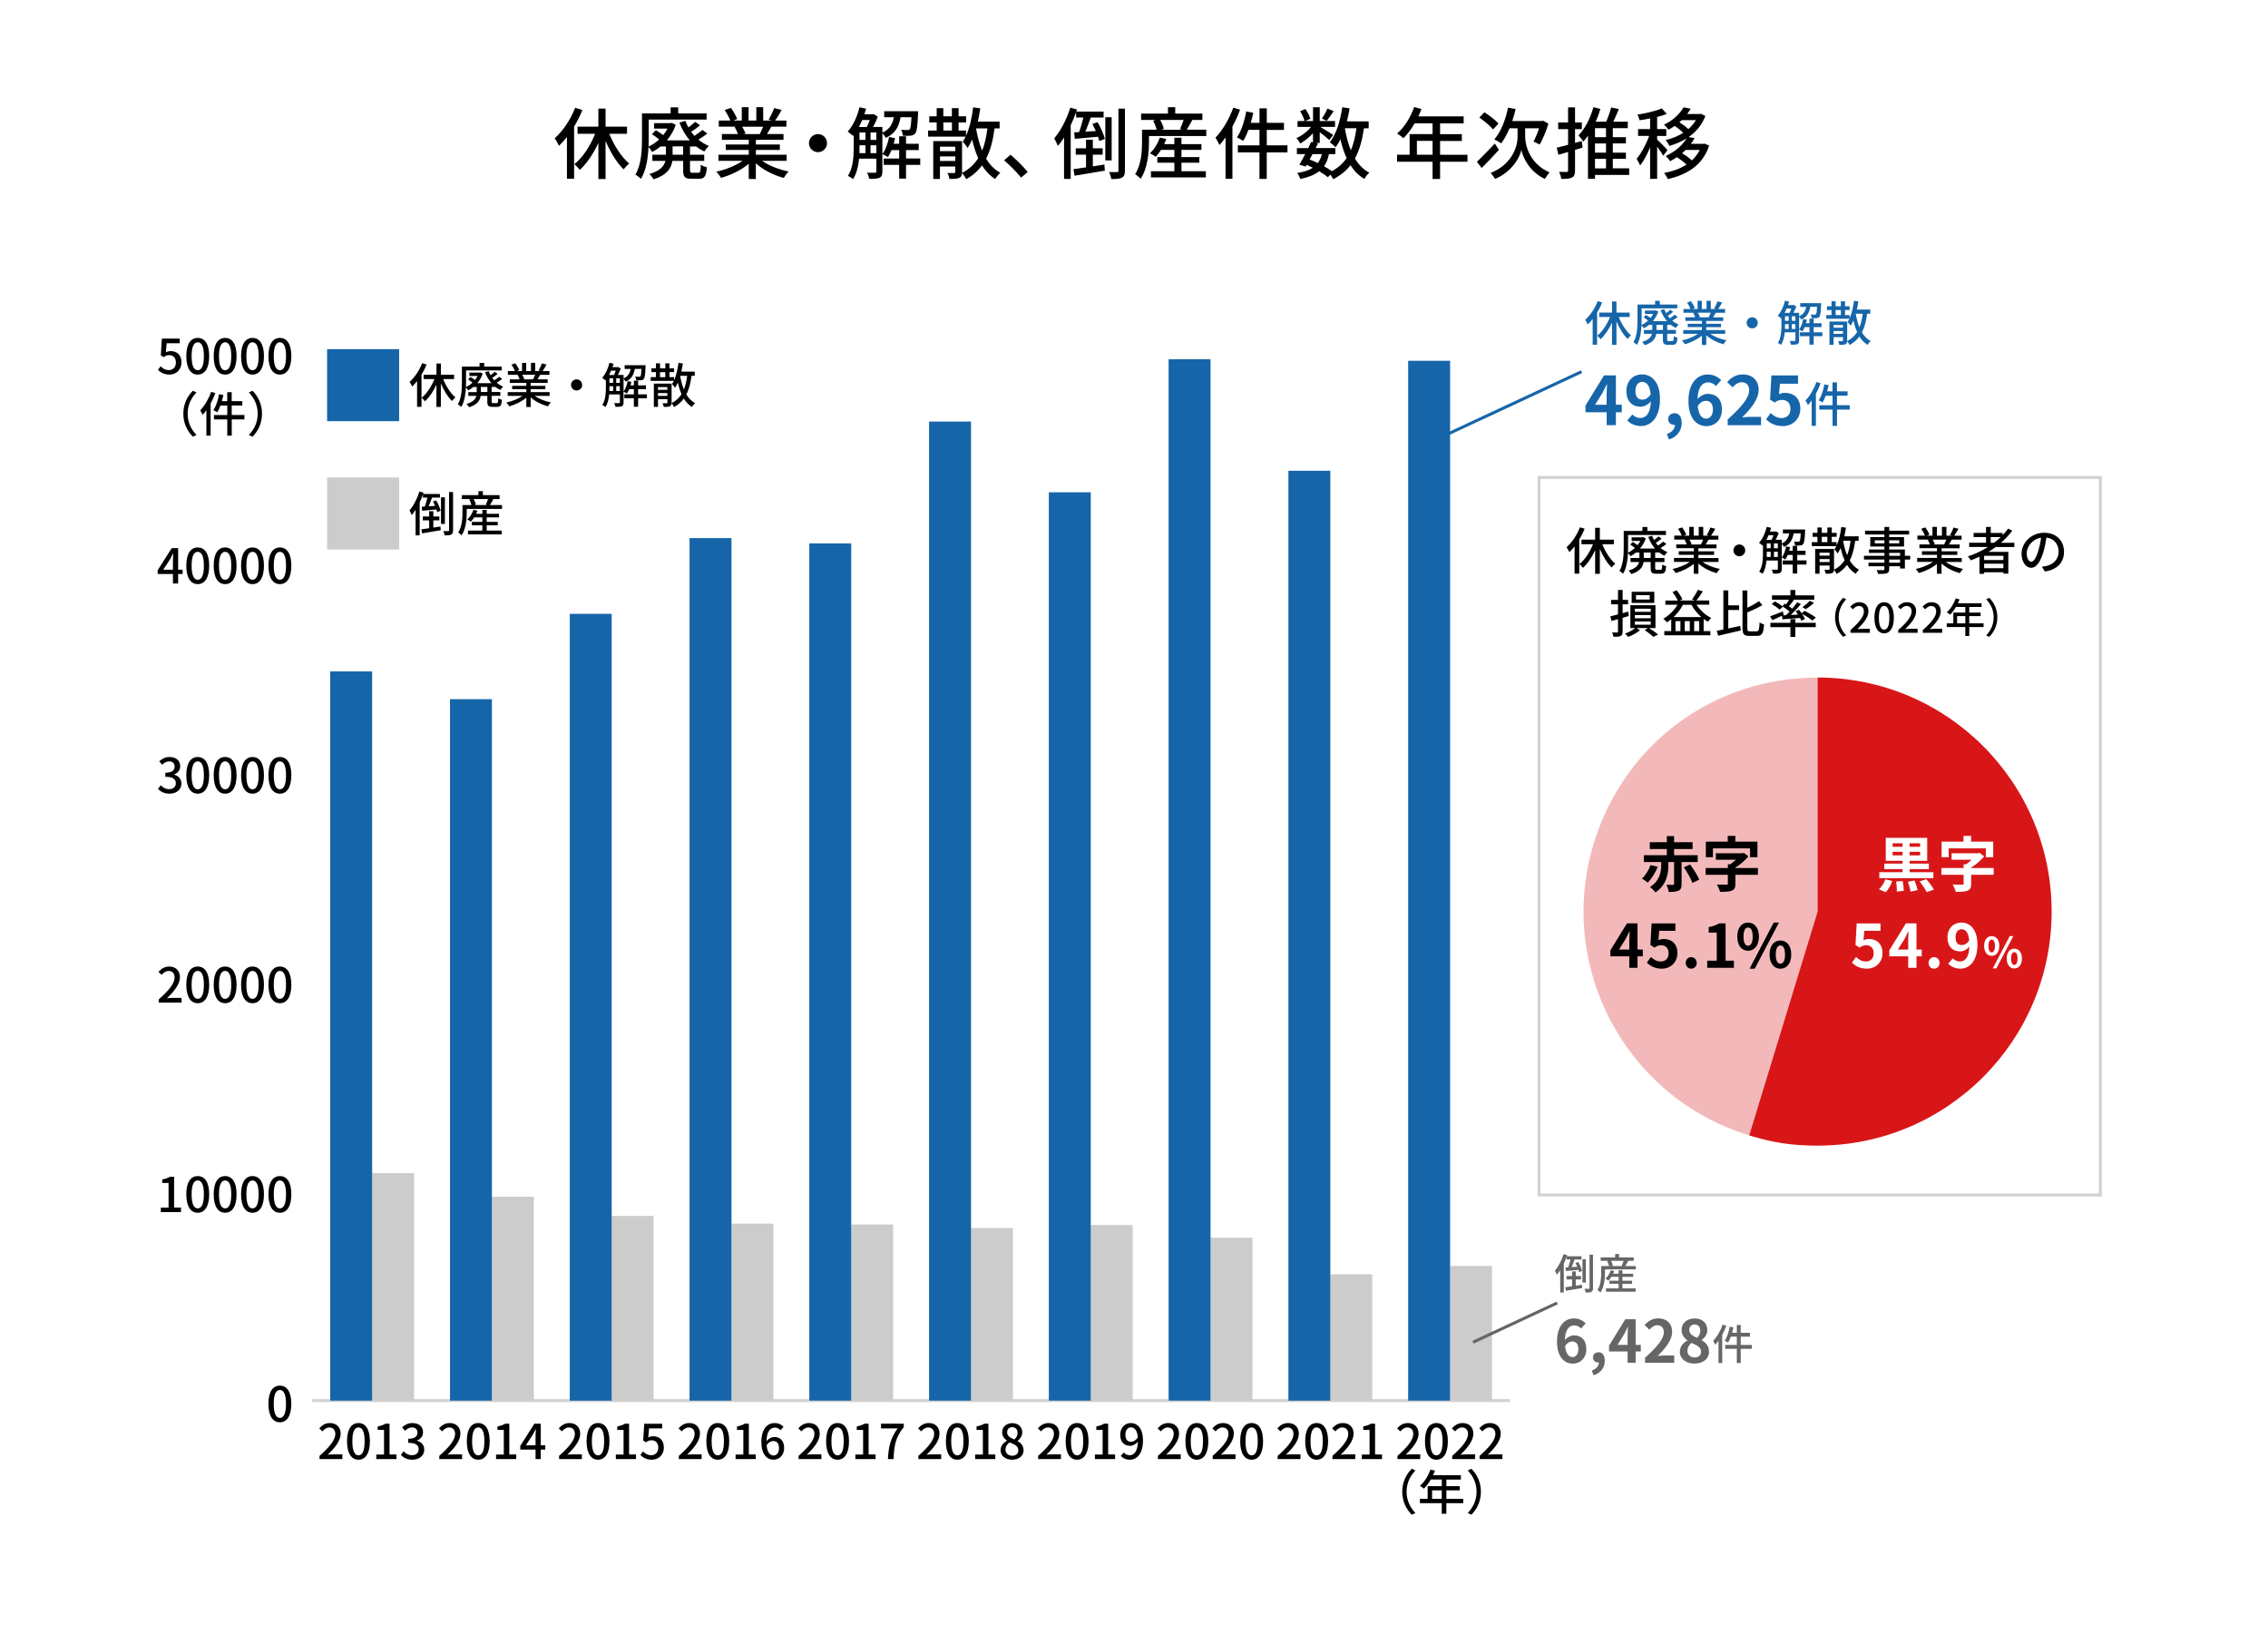 <?xml version="1.0" encoding="UTF-8"?> <svg xmlns="http://www.w3.org/2000/svg" id="_レイヤー_2" viewBox="0 0 680 490"><defs><style>.cls-1{fill:#f3b9ba;}.cls-2{fill:#fff;}.cls-3{fill:#666;}.cls-4{fill:#ccc;}.cls-5{fill:#d2d2d2;}.cls-6{fill:#d81618;}.cls-7{fill:#1665a9;}</style></defs><g id="watch130"><rect class="cls-2" width="680" height="490"></rect><g><rect class="cls-2" x="461.44" y="143.15" width="168.3" height="215.1"></rect><path class="cls-5" d="m630.19,358.7h-169.2v-216h169.2v216Zm-168.3-.9h167.4v-214.2h-167.4v214.2Z"></path></g><g><path d="m174.61,33c-.68,1.69-1.52,3.37-2.48,4.96v15.63h-2.15v-12.52c-.75.98-1.57,1.87-2.39,2.64-.23-.54-.89-1.73-1.29-2.25,2.48-2.18,4.77-5.59,6.15-9.15l2.15.68Zm8.07,7.09c1.4,3.51,3.65,7.02,5.97,8.94-.54.42-1.26,1.17-1.64,1.76-2.08-1.97-4-5.15-5.45-8.54v11.42h-2.15v-10.83c-1.5,3.25-3.46,6.18-5.59,8.1-.35-.54-1.12-1.31-1.61-1.73,2.48-1.92,4.8-5.5,6.22-9.1h-5.27v-2.13h6.25v-5.43h2.15v5.43h6.43v2.13h-5.31Z"></path><path d="m206.88,43.88v2.5h4.26v1.85h-4.26v2.76c0,.68.12.8.7.8h1.83c.54,0,.66-.37.7-2.41.44.35,1.26.63,1.83.77-.21,2.69-.73,3.44-2.32,3.44h-2.36c-1.97,0-2.43-.58-2.43-2.57v-2.78h-3.25c-.33,2.22-1.57,4.23-5.62,5.52-.26-.44-.84-1.24-1.26-1.59,3.3-.98,4.42-2.39,4.8-3.93h-3.91v-1.85h4.07v-2.5h-1.57c-.82.65-1.68,1.22-2.55,1.66-.26-.4-.7-1.08-1.1-1.45-.16,3.21-.68,6.93-2.27,9.52-.35-.35-1.19-1.05-1.66-1.26,1.8-3.07,1.97-7.44,1.97-10.69v-7.68h8.59v-1.8h2.27v1.8h8.52v1.85h-17.36v5.83c0,.7-.02,1.47-.05,2.29,1.12-.52,2.2-1.26,3.18-2.15-.63-.54-1.45-1.12-2.15-1.57l1.15-1.19c.7.4,1.57.96,2.22,1.45.49-.61.94-1.26,1.29-1.94h-4.03v-1.64h4.91l.35-.09,1.24.59c-.61,1.78-1.54,3.35-2.67,4.66h6.88c-1.31-1.52-2.36-3.32-3.11-5.33l1.78-.52c.26.68.54,1.33.91,1.97.73-.54,1.52-1.17,2.04-1.66l1.43,1.01c-.8.75-1.78,1.43-2.67,1.94.33.42.65.84,1.03,1.24.84-.56,1.78-1.26,2.39-1.78l1.45,1.08c-.8.65-1.78,1.31-2.67,1.82.94.8,1.99,1.43,3.14,1.9-.44.4-1.05,1.15-1.36,1.66-.94-.42-1.8-.98-2.6-1.61v.12h-1.68Zm-2.06,0h-3.16v2.5h3.16v-2.5Z"></path><path d="m228.52,48.23c2.06,1.45,5.08,2.64,7.93,3.18-.49.47-1.12,1.36-1.45,1.94-3.04-.82-6.18-2.39-8.38-4.4v4.7h-2.13v-4.54c-2.22,1.87-5.38,3.39-8.31,4.21-.33-.56-.94-1.38-1.43-1.85,2.78-.59,5.83-1.8,7.89-3.25h-7.23v-1.83h9.08v-1.43h-6.9v-1.64h6.9v-1.4h-8.05v-1.73h4.8c-.21-.65-.61-1.5-.98-2.13l.56-.09h-5.31v-1.83h3.46c-.35-.91-1.05-2.2-1.71-3.16l1.89-.63c.73,1.01,1.55,2.43,1.87,3.35l-1.19.44h2.57v-4h2.04v4h2.32v-4h2.06v4h2.53l-.89-.28c.56-.94,1.29-2.41,1.64-3.46l2.25.56c-.63,1.15-1.33,2.32-1.94,3.18h3.37v1.83h-4.52c-.44.8-.91,1.57-1.31,2.22h4.96v1.73h-8.28v1.4h7.18v1.64h-7.18v1.43h9.22v1.83h-7.32Zm-6.01-10.25c.42.68.84,1.52,1.01,2.08l-.68.14h4.94c.35-.63.73-1.47,1.03-2.22h-6.29Z"></path><path d="m245.25,40.2c1.5,0,2.71,1.22,2.71,2.71s-1.22,2.71-2.71,2.71-2.71-1.22-2.71-2.71,1.22-2.71,2.71-2.71Z"></path><path d="m270.01,35.15c-.47,2.74-1.54,4.89-4.42,6.18-.21-.4-.63-.98-1.03-1.36v11.44c0,.94-.19,1.55-.82,1.87-.66.3-1.59.33-3.11.33-.09-.49-.4-1.36-.68-1.83,1.12.02,2.11.02,2.39.02.3-.02.42-.12.42-.42v-3.81h-5.19c-.21,2.18-.7,4.42-1.8,6.11-.33-.28-1.12-.77-1.54-.96,1.57-2.46,1.73-5.9,1.73-8.52v-3.72l-.21.26c-.35-.33-1.15-1.01-1.59-1.29,1.61-1.76,2.86-4.47,3.53-7.3l1.99.44c-.16.56-.33,1.12-.52,1.68h2.46l.3-.09,1.26.8c-.37.98-.89,2.11-1.4,3.09h2.78v1.68c2.22-.98,3.07-2.62,3.44-4.61h-2.9v-1.8h10.18s0,.52-.02.75c-.16,3.79-.37,5.36-.87,5.92-.33.42-.73.59-1.33.66-.49.07-1.43.07-2.36.02-.05-.56-.23-1.31-.49-1.8.82.09,1.57.09,1.9.09.3.02.49-.02.63-.21.26-.28.42-1.24.54-3.63h-3.25Zm-11.51.82c-.3.73-.63,1.45-.98,2.11h2.39c.3-.61.61-1.38.87-2.11h-2.27Zm-.8,8.26c0,.54,0,1.1-.02,1.69h1.8v-2.36h-1.78v.68Zm0-2.29h1.78v-2.22h-1.78v2.22Zm3.3,0h1.76v-2.22h-1.76v2.22Zm1.76,3.98v-2.36h-1.76v2.36h1.76Zm13.15,3.51h-4.26v4.12h-2.06v-4.12h-4.63v-1.9h4.63v-2.53h-2.29c-.33.8-.7,1.5-1.1,2.08-.37-.28-1.19-.68-1.64-.87.96-1.31,1.64-3.21,2.01-5.15l1.8.37c-.12.56-.26,1.12-.42,1.68h1.64v-2.25h2.06v2.25h3.81v1.87h-3.81v2.53h4.26v1.9Z"></path><path d="m298.19,38.5c-.47,3.58-1.24,6.6-2.53,9.06,1.1,1.83,2.5,3.3,4.26,4.24-.52.44-1.19,1.29-1.52,1.87-1.62-1.01-2.93-2.39-3.98-4.09-1.22,1.68-2.76,3.04-4.73,4.14-.21-.49-.82-1.4-1.24-1.87-.05.75-.26,1.22-.82,1.47-.65.3-1.59.33-2.97.33-.07-.52-.33-1.31-.61-1.8.89.05,1.78.02,2.01.02.26-.02.35-.09.35-.35v-1.61h-4.59v3.74h-2.01v-11.35h8.64v9.52c2.11-1.08,3.67-2.55,4.84-4.38-.75-1.66-1.36-3.58-1.82-5.62-.4.94-.87,1.78-1.36,2.53-.26-.47-1.01-1.43-1.45-1.87.33-.47.61-.98.87-1.52h-11.26v-1.83h2.57v-2.43h-2.22v-1.83h2.22v-2.46h1.99v2.46h2.57v-2.46h2.01v2.46h2.25v1.83h-2.25v2.43h2.22v1.59c1.08-2.36,1.78-5.43,2.15-8.54l2.13.3c-.21,1.36-.42,2.69-.73,3.98h6.53v2.04h-1.54Zm-16.36,5.48v1.33h4.59v-1.33h-4.59Zm4.59,4.28v-1.36h-4.59v1.36h4.59Zm-3.58-9.13h2.57v-2.43h-2.57v2.43Zm9.81-.56c.42,2.36.98,4.59,1.83,6.58.75-1.92,1.26-4.09,1.57-6.65h-3.37l-.02.07Z"></path><path d="m306.15,53.24c-1.47-1.8-3.46-3.79-5.1-5.17l1.92-1.68c1.66,1.36,3.84,3.56,5.17,5.17l-1.99,1.68Z"></path><path d="m322.63,33.65c-.47,1.31-1.01,2.64-1.61,3.91v16.08h-1.99v-12.43c-.59.94-1.22,1.8-1.85,2.55-.21-.54-.77-1.76-1.1-2.29,1.94-2.25,3.74-5.71,4.82-9.2l2.01.56-.21.63h8.19v1.78h-3.86c-.49,1.43-1.08,2.97-1.61,4.24l3.14-.21c-.33-.73-.68-1.45-1.03-2.11l1.54-.54c.96,1.59,1.87,3.7,2.18,5.03l-1.68.63c-.07-.37-.21-.82-.35-1.29-2.5.23-5.01.47-6.97.63l-.19-1.94c.44-.02.94-.05,1.47-.07.47-1.26.94-2.93,1.29-4.38h-2.18v-1.59Zm5.03,16.22c1.15-.16,2.32-.35,3.46-.54l.14,1.83c-3.23.56-6.58,1.12-9.08,1.52l-.33-1.97c1.05-.14,2.36-.33,3.77-.54v-3.81h-3.09v-1.9h3.09v-2.57h2.04v2.57h2.95v1.9h-2.95v3.51Zm5.64-1.78h-1.9v-12.94h1.9v12.94Zm3.98-15.52v18.58c0,1.15-.23,1.75-.89,2.11-.65.33-1.68.42-3.18.42-.09-.56-.37-1.5-.68-2.11,1.08.05,2.08.02,2.39.02s.42-.09.42-.44v-18.58h1.94Z"></path><path d="m361.67,38.89v1.89h-17.18v1.8c0,3.14-.4,7.89-2.5,11.02-.35-.37-1.24-1.15-1.66-1.38,1.87-2.88,2.08-6.88,2.08-9.64v-3.7h4.38c-.19-.8-.61-1.87-1.05-2.71l.84-.21h-4.45v-1.9h8.05v-1.92h2.18v1.92h8.14v1.9h-3.32l.3.07c-.58,1.01-1.17,2.06-1.66,2.85h5.85Zm-7.44,12.45h7.32v1.85h-16.47v-1.85h7.02v-2.57h-5.1v-1.68h5.1v-2.15h-4c-.49.8-1.05,1.5-1.59,2.06-.4-.3-1.24-.82-1.73-1.05,1.29-1.15,2.36-2.93,2.97-4.7l1.94.44c-.19.52-.4,1.03-.63,1.52h3.04v-1.92h2.13v1.92h5.99v1.73h-5.99v2.15h5.36v1.68h-5.36v2.57Zm-6.37-15.37c.49.87.94,1.94,1.08,2.69l-.84.23h6.29l-.59-.19c.35-.77.8-1.85,1.08-2.74h-7.02Z"></path><path d="m371.8,32.88c-.61,1.71-1.4,3.42-2.29,5.05v15.68h-2.06v-12.4c-.59.82-1.22,1.61-1.83,2.27-.21-.51-.82-1.68-1.19-2.2,2.13-2.2,4.12-5.59,5.34-9.01l2.04.61Zm14.2,12.82h-6.2v7.93h-2.18v-7.93h-6.48v-2.13h6.48v-4.63h-3.32c-.47,1.26-.98,2.41-1.57,3.3-.42-.3-1.36-.82-1.87-1.05,1.31-1.87,2.27-4.87,2.79-7.79l2.11.42c-.21,1.01-.47,2.01-.75,3h2.62v-4.35h2.18v4.35h5.15v2.13h-5.15v4.63h6.2v2.13Z"></path><path d="m408.95,38.45c-.54,3.63-1.36,6.62-2.71,9.06,1.1,1.85,2.53,3.32,4.33,4.26-.49.42-1.19,1.26-1.52,1.87-1.68-1.01-3.04-2.39-4.14-4.1-1.33,1.71-3.04,3.09-5.2,4.19-.16-.35-.49-.91-.82-1.38l-.77.79c-.66-.58-1.57-1.19-2.6-1.8-1.36,1.08-3.21,1.8-5.69,2.32-.14-.58-.54-1.38-.94-1.8,2.04-.3,3.58-.8,4.73-1.57-.61-.3-1.22-.61-1.85-.89l-.3.54-1.89-.58c.52-.87,1.12-1.99,1.76-3.16h-2.5v-1.8h3.39c.33-.63.61-1.26.87-1.85l.56.12v-2.71c-1.12,1.22-2.5,2.32-3.81,3.07-.26-.49-.75-1.22-1.15-1.64,1.57-.63,3.25-1.94,4.38-3.35h-4.05v-1.76h2.11c-.19-.82-.77-2.04-1.33-2.95l1.57-.65c.66.89,1.26,2.11,1.5,2.92l-1.54.68h2.34v-4.12h2.01v4.12h4.59v1.76h-4.47c1.05.58,3.32,1.99,3.91,2.41l-1.17,1.52c-.56-.54-1.8-1.52-2.86-2.32v3.21h-1.17l.63.14c-.21.44-.44.91-.68,1.4h5.9v1.8h-1.92c-.3,1.45-.77,2.67-1.47,3.65.89.49,1.71,1.01,2.36,1.47,1.87-1.01,3.3-2.32,4.42-3.93-.8-1.66-1.38-3.56-1.87-5.62-.44.87-.91,1.68-1.45,2.39-.33-.4-1.24-1.17-1.73-1.52,1.94-2.43,3.14-6.37,3.74-10.48l2.2.33c-.23,1.33-.49,2.64-.82,3.91h6.53v2.06h-1.38Zm-15.42,7.75c-.3.54-.58,1.1-.87,1.61.82.33,1.66.68,2.46,1.08.56-.73.94-1.61,1.22-2.69h-2.81Zm6.34-12.87c-.75,1.05-1.5,2.18-2.08,2.9l-1.45-.66c.56-.82,1.29-2.11,1.66-3.02l1.87.77Zm3.35,5.12c.42,2.39.98,4.63,1.8,6.6.8-1.87,1.33-4.07,1.68-6.6h-3.49Z"></path><path d="m439.98,48.49h-8.21v5.17h-2.25v-5.17h-10.65v-2.11h3.77v-6.18h6.88v-3.23h-5.36c-1.01,1.73-2.18,3.28-3.37,4.45-.42-.37-1.36-1.08-1.89-1.4,2.15-1.85,4.02-4.82,5.1-7.93l2.2.59c-.28.73-.61,1.5-.91,2.2h13.55v2.11h-7.07v3.23h6.53v2.04h-6.53v4.14h8.21v2.11Zm-10.46-2.11v-4.14h-4.7v4.14h4.7Z"></path><path d="m449.41,44.93c-1.68,1.87-3.6,3.86-5.17,5.43l-1.43-1.85c1.33-1.26,3.42-3.39,5.38-5.48l1.22,1.9Zm-1.76-6.13c-.82-1.01-2.64-2.53-4.12-3.56l1.52-1.57c1.47.94,3.37,2.36,4.24,3.37l-1.64,1.76Zm9.64,2.34c0,2.25,1.24,7.91,7.28,10.53-.4.52-1.08,1.45-1.38,1.97-4.59-2.08-6.67-6.58-7.04-8.71-.44,2.13-2.69,6.51-7.89,8.71-.26-.47-.96-1.4-1.33-1.8,6.74-2.67,8.07-8.33,8.07-10.69v-2.69h-2.41c-.73,1.76-1.57,3.3-2.5,4.52-.47-.35-1.5-.94-2.06-1.19,1.94-2.2,3.37-5.83,4.12-9.52l2.27.42c-.28,1.24-.61,2.46-1.01,3.6h8.8l.42-.12,1.61.91c-.63,2.27-1.73,4.68-2.6,6.25-.47-.23-1.33-.68-1.85-.89.54-1.01,1.19-2.53,1.66-3.98h-4.17v2.69Z"></path><path d="m474.5,44.23c-.75.23-1.52.47-2.27.7v6.18c0,1.15-.23,1.76-.89,2.11-.68.35-1.68.42-3.23.42-.07-.56-.35-1.5-.63-2.11.98.02,1.94.02,2.25.02s.42-.12.42-.44v-5.55l-2.92.84-.47-2.13c.94-.21,2.11-.52,3.39-.87v-4.68h-2.97v-2.01h2.97v-4.52h2.08v4.52h2.04v2.01h-2.04v4.12l2.01-.56.26,1.94Zm13.97,8.21h-10.25v1.17h-2.11v-12.92c-.44.63-.91,1.22-1.4,1.76-.28-.44-1.01-1.43-1.43-1.87,1.97-2.01,3.56-5.15,4.47-8.45l2.08.54c-.37,1.29-.84,2.57-1.4,3.81h3.14c.59-1.33,1.17-3,1.5-4.26l2.29.49c-.51,1.26-1.08,2.6-1.64,3.77h4.33v1.94h-4.49v2.71h3.93v1.87h-3.93v2.76h3.93v1.85h-3.93v2.86h4.91v1.97Zm-6.95-14.02h-3.3v2.71h3.3v-2.71Zm0,4.59h-3.3v2.76h3.3v-2.76Zm-3.3,7.47h3.3v-2.86h-3.3v2.86Z"></path><path d="m498.68,46.69c-.35-.66-1.12-1.76-1.83-2.71v9.64h-2.11v-9.45c-.87,2.13-1.94,4.14-3,5.45-.21-.61-.73-1.5-1.05-2.01,1.38-1.59,2.88-4.38,3.77-6.86h-3.32v-2.06h3.6v-3.18c-1.08.23-2.15.4-3.16.54-.09-.49-.37-1.22-.63-1.68,2.6-.42,5.55-1.1,7.3-1.87l1.5,1.66c-.84.33-1.85.63-2.9.91v3.63h2.74v2.06h-2.74v1.08c.68.59,2.67,2.62,3.09,3.16l-1.26,1.71Zm13.76-3.04c-1.92,5.92-6.69,8.75-12.43,10.04-.19-.54-.68-1.4-1.08-1.85,2.48-.44,4.8-1.26,6.72-2.5-.77-.75-1.87-1.59-2.9-2.22-.63.44-1.29.84-2.01,1.22-.28-.52-.91-1.22-1.36-1.55,3.04-1.38,5.12-3.39,6.29-5.29-1.57.98-3.32,1.71-5.15,2.25-.23-.54-.73-1.33-1.12-1.76,1.87-.44,3.7-1.17,5.27-2.18-.68-.68-1.68-1.47-2.55-2.06-.59.4-1.19.77-1.87,1.15-.28-.47-.91-1.19-1.36-1.52,2.93-1.38,4.84-3.39,5.87-5.2l2.13.4c-.3.54-.65,1.1-1.05,1.61h3.72l.37-.09,1.38.66c-1.03,2.74-2.81,4.8-5.03,6.34l1.8.3c-.33.58-.7,1.17-1.12,1.73h3.7l.4-.07,1.38.59Zm-8.21-7.65c-.21.21-.47.44-.7.66.91.59,1.97,1.36,2.67,2.04.91-.8,1.68-1.68,2.27-2.69h-4.24Zm1.17,8.96c-.35.33-.7.66-1.08.98,1.03.61,2.18,1.43,2.95,2.15.96-.89,1.76-1.94,2.36-3.14h-4.24Z"></path></g><g><path d="m420.43,447.22c0-2.92,1.21-5.23,2.85-6.89l1.1.52c-1.57,1.64-2.65,3.72-2.65,6.37s1.08,4.73,2.65,6.37l-1.1.52c-1.64-1.66-2.85-3.96-2.85-6.89Z"></path><path d="m438.71,450.65h-5.06v3.18h-1.38v-3.18h-6.55v-1.3h2.32v-3.8h4.24v-1.99h-3.3c-.62,1.07-1.34,2.02-2.07,2.74-.26-.23-.83-.66-1.17-.86,1.33-1.14,2.48-2.97,3.14-4.88l1.35.36c-.17.45-.37.92-.56,1.35h8.34v1.3h-4.35v1.99h4.02v1.25h-4.02v2.55h5.06v1.3Zm-6.44-1.3v-2.55h-2.9v2.55h2.9Z"></path><path d="m444.01,447.22c0,2.92-1.21,5.23-2.85,6.89l-1.1-.52c1.57-1.64,2.65-3.72,2.65-6.37s-1.08-4.73-2.65-6.37l1.1-.52c1.64,1.66,2.85,3.96,2.85,6.89Z"></path></g><g><path d="m54.97,124.03c0-2.92,1.21-5.23,2.85-6.89l1.09.52c-1.57,1.64-2.65,3.72-2.65,6.37s1.08,4.73,2.65,6.37l-1.09.52c-1.64-1.66-2.85-3.96-2.85-6.89Z"></path><path d="m64.56,117.85c-.37,1.05-.86,2.1-1.41,3.11v9.65h-1.27v-7.64c-.36.5-.75.99-1.12,1.4-.13-.32-.5-1.04-.73-1.35,1.31-1.35,2.54-3.44,3.28-5.55l1.25.37Zm8.74,7.89h-3.82v4.88h-1.34v-4.88h-3.99v-1.31h3.99v-2.85h-2.05c-.29.78-.61,1.48-.97,2.03-.26-.19-.83-.5-1.15-.65.81-1.15,1.4-3,1.71-4.8l1.3.26c-.13.62-.29,1.24-.46,1.84h1.61v-2.68h1.34v2.68h3.17v1.31h-3.17v2.85h3.82v1.31Z"></path><path d="m78.56,124.03c0,2.92-1.21,5.23-2.85,6.89l-1.1-.52c1.57-1.64,2.65-3.72,2.65-6.37s-1.08-4.73-2.65-6.37l1.1-.52c1.64,1.66,2.85,3.96,2.85,6.89Z"></path></g><rect class="cls-5" x="93.63" y="419.45" width="359.1" height=".9"></rect><g><path d="m80.48,420.87c0-3.67,1.34-5.46,3.43-5.46s3.43,1.8,3.43,5.46-1.35,5.53-3.43,5.53-3.43-1.84-3.43-5.53Zm5.27,0c0-3.04-.76-4.15-1.84-4.15s-1.84,1.11-1.84,4.15.76,4.22,1.84,4.22,1.84-1.15,1.84-4.22Z"></path><g><path d="m48.22,362.03h2.32v-7.38h-1.9v-1.05c.99-.19,1.7-.43,2.31-.81h1.25v9.23h2.07v1.37h-6.05v-1.37Z"></path><path d="m55.86,358.05c0-3.67,1.34-5.46,3.43-5.46s3.43,1.8,3.43,5.46-1.35,5.53-3.43,5.53-3.43-1.84-3.43-5.53Zm5.27,0c0-3.04-.76-4.15-1.84-4.15s-1.84,1.11-1.84,4.15.76,4.22,1.84,4.22,1.84-1.15,1.84-4.22Z"></path><path d="m64.07,358.05c0-3.67,1.34-5.46,3.43-5.46s3.43,1.8,3.43,5.46-1.35,5.53-3.43,5.53-3.43-1.84-3.43-5.53Zm5.27,0c0-3.04-.76-4.15-1.84-4.15s-1.84,1.11-1.84,4.15.76,4.22,1.84,4.22,1.84-1.15,1.84-4.22Z"></path><path d="m72.28,358.05c0-3.67,1.34-5.46,3.43-5.46s3.43,1.8,3.43,5.46-1.35,5.53-3.43,5.53-3.43-1.84-3.43-5.53Zm5.27,0c0-3.04-.76-4.15-1.84-4.15s-1.84,1.11-1.84,4.15.76,4.22,1.84,4.22,1.84-1.15,1.84-4.22Z"></path><path d="m80.49,358.05c0-3.67,1.34-5.46,3.43-5.46s3.43,1.8,3.43,5.46-1.35,5.53-3.43,5.53-3.43-1.84-3.43-5.53Zm5.27,0c0-3.04-.76-4.15-1.84-4.15s-1.84,1.11-1.84,4.15.76,4.22,1.84,4.22,1.84-1.15,1.84-4.22Z"></path></g><g><path d="m47.61,299.61c3.13-2.77,4.74-4.83,4.74-6.57,0-1.15-.62-1.95-1.8-1.95-.84,0-1.53.53-2.09,1.18l-.94-.92c.91-.98,1.84-1.58,3.23-1.58,1.94,0,3.2,1.27,3.2,3.18,0,2.05-1.63,4.16-3.88,6.31.55-.06,1.21-.1,1.73-.1h2.65v1.41h-6.84v-.97Z"></path><path d="m55.86,295.23c0-3.67,1.34-5.46,3.43-5.46s3.43,1.8,3.43,5.46-1.35,5.53-3.43,5.53-3.43-1.84-3.43-5.53Zm5.27,0c0-3.04-.76-4.15-1.84-4.15s-1.84,1.11-1.84,4.15.76,4.22,1.84,4.22,1.84-1.15,1.84-4.22Z"></path><path d="m64.07,295.23c0-3.67,1.34-5.46,3.43-5.46s3.43,1.8,3.43,5.46-1.35,5.53-3.43,5.53-3.43-1.84-3.43-5.53Zm5.27,0c0-3.04-.76-4.15-1.84-4.15s-1.84,1.11-1.84,4.15.76,4.22,1.84,4.22,1.84-1.15,1.84-4.22Z"></path><path d="m72.28,295.23c0-3.67,1.34-5.46,3.43-5.46s3.43,1.8,3.43,5.46-1.35,5.53-3.43,5.53-3.43-1.84-3.43-5.53Zm5.27,0c0-3.04-.76-4.15-1.84-4.15s-1.84,1.11-1.84,4.15.76,4.22,1.84,4.22,1.84-1.15,1.84-4.22Z"></path><path d="m80.49,295.23c0-3.67,1.34-5.46,3.43-5.46s3.43,1.8,3.43,5.46-1.35,5.53-3.43,5.53-3.43-1.84-3.43-5.53Zm5.27,0c0-3.04-.76-4.15-1.84-4.15s-1.84,1.11-1.84,4.15.76,4.22,1.84,4.22,1.84-1.15,1.84-4.22Z"></path></g><g><path d="m47.38,236.49l.81-1.07c.62.63,1.41,1.17,2.51,1.17,1.2,0,2.02-.66,2.02-1.76,0-1.18-.75-1.95-3.14-1.95v-1.22c2.09,0,2.78-.79,2.78-1.86,0-.94-.62-1.53-1.63-1.54-.82.01-1.51.42-2.12,1.01l-.86-1.04c.84-.75,1.81-1.28,3.04-1.28,1.9,0,3.24.98,3.24,2.74,0,1.22-.71,2.08-1.83,2.49v.07c1.22.3,2.19,1.22,2.19,2.65,0,1.92-1.6,3.04-3.54,3.04-1.67,0-2.75-.66-3.46-1.45Z"></path><path d="m55.86,232.41c0-3.67,1.34-5.46,3.43-5.46s3.43,1.8,3.43,5.46-1.35,5.53-3.43,5.53-3.43-1.84-3.43-5.53Zm5.27,0c0-3.04-.76-4.15-1.84-4.15s-1.84,1.11-1.84,4.15.76,4.22,1.84,4.22,1.84-1.15,1.84-4.22Z"></path><path d="m64.07,232.41c0-3.67,1.34-5.46,3.43-5.46s3.43,1.8,3.43,5.46-1.35,5.53-3.43,5.53-3.43-1.84-3.43-5.53Zm5.27,0c0-3.04-.76-4.15-1.84-4.15s-1.84,1.11-1.84,4.15.76,4.22,1.84,4.22,1.84-1.15,1.84-4.22Z"></path><path d="m72.28,232.41c0-3.67,1.34-5.46,3.43-5.46s3.43,1.8,3.43,5.46-1.35,5.53-3.43,5.53-3.43-1.84-3.43-5.53Zm5.27,0c0-3.04-.76-4.15-1.84-4.15s-1.84,1.11-1.84,4.15.76,4.22,1.84,4.22,1.84-1.15,1.84-4.22Z"></path><path d="m80.49,232.41c0-3.67,1.34-5.46,3.43-5.46s3.43,1.8,3.43,5.46-1.35,5.53-3.43,5.53-3.43-1.84-3.43-5.53Zm5.27,0c0-3.04-.76-4.15-1.84-4.15s-1.84,1.11-1.84,4.15.76,4.22,1.84,4.22,1.84-1.15,1.84-4.22Z"></path></g><g><path d="m54.76,172.08h-1.35v2.85h-1.56v-2.85h-4.58v-1.11l4.22-6.64h1.92v6.47h1.35v1.28Zm-2.91-1.28v-2.78c0-.58.06-1.47.09-2.05h-.06c-.26.53-.55,1.08-.85,1.63l-2.09,3.2h2.91Z"></path><path d="m55.86,169.59c0-3.67,1.34-5.46,3.43-5.46s3.43,1.8,3.43,5.46-1.35,5.53-3.43,5.53-3.43-1.84-3.43-5.53Zm5.27,0c0-3.04-.76-4.15-1.84-4.15s-1.84,1.11-1.84,4.15.76,4.22,1.84,4.22,1.84-1.15,1.84-4.22Z"></path><path d="m64.07,169.59c0-3.67,1.34-5.46,3.43-5.46s3.43,1.8,3.43,5.46-1.35,5.53-3.43,5.53-3.43-1.84-3.43-5.53Zm5.27,0c0-3.04-.76-4.15-1.84-4.15s-1.84,1.11-1.84,4.15.76,4.22,1.84,4.22,1.84-1.15,1.84-4.22Z"></path><path d="m72.28,169.59c0-3.67,1.34-5.46,3.43-5.46s3.43,1.8,3.43,5.46-1.35,5.53-3.43,5.53-3.43-1.84-3.43-5.53Zm5.27,0c0-3.04-.76-4.15-1.84-4.15s-1.84,1.11-1.84,4.15.76,4.22,1.84,4.22,1.84-1.15,1.84-4.22Z"></path><path d="m80.49,169.59c0-3.67,1.34-5.46,3.43-5.46s3.43,1.8,3.43,5.46-1.35,5.53-3.43,5.53-3.43-1.84-3.43-5.53Zm5.27,0c0-3.04-.76-4.15-1.84-4.15s-1.84,1.11-1.84,4.15.76,4.22,1.84,4.22,1.84-1.15,1.84-4.22Z"></path></g><g><path d="m47.37,110.89l.79-1.08c.61.61,1.37,1.14,2.48,1.14,1.2,0,2.1-.85,2.1-2.26s-.81-2.22-2.02-2.22c-.68,0-1.08.2-1.7.6l-.81-.53.32-5.03h5.37v1.4h-3.93l-.24,2.72c.45-.23.88-.37,1.45-.37,1.77,0,3.23,1.05,3.23,3.37s-1.71,3.67-3.57,3.67c-1.67,0-2.72-.68-3.47-1.41Z"></path><path d="m55.86,106.77c0-3.67,1.34-5.46,3.43-5.46s3.43,1.8,3.43,5.46-1.35,5.53-3.43,5.53-3.43-1.84-3.43-5.53Zm5.27,0c0-3.04-.76-4.15-1.84-4.15s-1.84,1.11-1.84,4.15.76,4.22,1.84,4.22,1.84-1.15,1.84-4.22Z"></path><path d="m64.07,106.77c0-3.67,1.34-5.46,3.43-5.46s3.43,1.8,3.43,5.46-1.35,5.53-3.43,5.53-3.43-1.84-3.43-5.53Zm5.27,0c0-3.04-.76-4.15-1.84-4.15s-1.84,1.11-1.84,4.15.76,4.22,1.84,4.22,1.84-1.15,1.84-4.22Z"></path><path d="m72.28,106.77c0-3.67,1.34-5.46,3.43-5.46s3.43,1.8,3.43,5.46-1.35,5.53-3.43,5.53-3.43-1.84-3.43-5.53Zm5.27,0c0-3.04-.76-4.15-1.84-4.15s-1.84,1.11-1.84,4.15.76,4.22,1.84,4.22,1.84-1.15,1.84-4.22Z"></path><path d="m80.49,106.77c0-3.67,1.34-5.46,3.43-5.46s3.43,1.8,3.43,5.46-1.35,5.53-3.43,5.53-3.43-1.84-3.43-5.53Zm5.27,0c0-3.04-.76-4.15-1.84-4.15s-1.84,1.11-1.84,4.15.76,4.22,1.84,4.22,1.84-1.15,1.84-4.22Z"></path></g></g><g><rect class="cls-4" x="111.58" y="351.71" width="12.57" height="68.19"></rect><rect class="cls-4" x="147.49" y="358.77" width="12.57" height="61.13"></rect><rect class="cls-4" x="183.4" y="364.54" width="12.57" height="55.36"></rect><rect class="cls-4" x="219.31" y="366.84" width="12.57" height="53.06"></rect><rect class="cls-4" x="255.22" y="367.1" width="12.57" height="52.8"></rect><rect class="cls-4" x="291.13" y="368.17" width="12.57" height="51.73"></rect><rect class="cls-4" x="327.04" y="367.24" width="12.57" height="52.66"></rect><rect class="cls-4" x="362.95" y="371.07" width="12.57" height="48.83"></rect><rect class="cls-4" x="398.86" y="382.02" width="12.57" height="37.88"></rect><rect class="cls-4" x="434.77" y="379.52" width="12.57" height="40.38"></rect></g><g><rect class="cls-7" x="99.01" y="201.29" width="12.57" height="218.61"></rect><rect class="cls-7" x="134.92" y="209.61" width="12.57" height="210.29"></rect><rect class="cls-7" x="170.83" y="184.03" width="12.57" height="235.88"></rect><rect class="cls-7" x="206.74" y="161.32" width="12.57" height="258.58"></rect><rect class="cls-7" x="242.65" y="162.91" width="12.57" height="256.99"></rect><rect class="cls-7" x="278.56" y="126.38" width="12.57" height="293.52"></rect><rect class="cls-7" x="314.47" y="147.59" width="12.57" height="272.31"></rect><rect class="cls-7" x="350.38" y="107.7" width="12.57" height="312.2"></rect><rect class="cls-7" x="386.29" y="141.13" width="12.57" height="278.78"></rect><rect class="cls-7" x="422.2" y="108.16" width="12.57" height="311.74"></rect></g><g><rect class="cls-4" x="98.07" y="143.15" width="21.6" height="21.6"></rect><g><path d="m126.82,148.19c-.29.81-.62,1.63-.99,2.41v9.9h-1.23v-7.65c-.36.58-.75,1.11-1.14,1.57-.13-.33-.48-1.08-.68-1.41,1.2-1.38,2.31-3.51,2.97-5.66l1.24.35-.13.39h5.04v1.09h-2.38c-.3.88-.66,1.83-.99,2.61l1.93-.13c-.2-.45-.42-.89-.63-1.3l.95-.33c.59.98,1.15,2.28,1.34,3.1l-1.04.39c-.04-.23-.13-.5-.22-.79-1.54.14-3.08.29-4.29.39l-.12-1.2c.27-.01.58-.03.91-.04.29-.78.58-1.8.79-2.69h-1.34v-.98Zm3.1,9.98c.71-.1,1.43-.22,2.13-.33l.09,1.12c-1.99.35-4.05.69-5.59.94l-.2-1.21c.65-.09,1.45-.2,2.32-.33v-2.35h-1.9v-1.17h1.9v-1.58h1.25v1.58h1.81v1.17h-1.81v2.16Zm3.47-1.1h-1.17v-7.97h1.17v7.97Zm2.45-9.55v11.44c0,.71-.14,1.08-.55,1.3-.4.2-1.04.26-1.96.26-.06-.35-.23-.92-.42-1.3.66.03,1.28.01,1.47.01s.26-.06.26-.27v-11.44h1.2Z"></path><path d="m150.51,151.41v1.17h-10.57v1.11c0,1.93-.25,4.86-1.54,6.79-.22-.23-.76-.71-1.02-.85,1.15-1.77,1.28-4.24,1.28-5.94v-2.28h2.69c-.12-.49-.37-1.15-.65-1.67l.52-.13h-2.74v-1.17h4.96v-1.18h1.34v1.18h5.01v1.17h-2.05l.19.04c-.36.62-.72,1.27-1.02,1.76h3.6Zm-4.58,7.66h4.51v1.14h-10.14v-1.14h4.32v-1.58h-3.14v-1.04h3.14v-1.33h-2.46c-.3.49-.65.92-.98,1.27-.24-.19-.76-.5-1.07-.65.79-.71,1.46-1.8,1.83-2.9l1.2.27c-.12.32-.25.63-.39.94h1.87v-1.18h1.31v1.18h3.69v1.07h-3.69v1.33h3.3v1.04h-3.3v1.58Zm-3.92-9.46c.3.53.58,1.2.66,1.66l-.52.14h3.88l-.36-.12c.22-.48.49-1.14.66-1.68h-4.32Z"></path></g></g><g><rect class="cls-7" x="98.07" y="104.67" width="21.6" height="21.6"></rect><g><path d="m127.91,109.29c-.42,1.04-.94,2.07-1.53,3.05v9.62h-1.33v-7.71c-.46.6-.97,1.15-1.47,1.63-.14-.33-.55-1.07-.79-1.38,1.53-1.34,2.94-3.44,3.79-5.63l1.33.42Zm4.97,4.36c.86,2.16,2.25,4.32,3.67,5.5-.33.26-.78.72-1.01,1.08-1.28-1.21-2.46-3.17-3.36-5.26v7.03h-1.33v-6.67c-.92,2-2.13,3.8-3.44,4.98-.22-.33-.69-.81-.99-1.07,1.53-1.18,2.95-3.39,3.83-5.6h-3.24v-1.31h3.85v-3.34h1.33v3.34h3.96v1.31h-3.27Z"></path><path d="m147.4,115.99v1.54h2.62v1.14h-2.62v1.7c0,.42.07.49.43.49h1.12c.33,0,.4-.23.43-1.48.27.22.78.39,1.12.48-.13,1.66-.45,2.12-1.43,2.12h-1.46c-1.21,0-1.5-.36-1.5-1.58v-1.71h-2c-.2,1.37-.97,2.61-3.46,3.4-.16-.27-.52-.76-.78-.98,2.03-.61,2.72-1.47,2.95-2.42h-2.41v-1.14h2.51v-1.54h-.97c-.5.4-1.04.75-1.57,1.02-.16-.24-.43-.66-.68-.89-.1,1.97-.42,4.26-1.4,5.86-.22-.22-.73-.65-1.02-.78,1.11-1.89,1.21-4.58,1.21-6.58v-4.73h5.29v-1.11h1.4v1.11h5.24v1.14h-10.69v3.59c0,.43-.01.91-.03,1.41.69-.32,1.35-.78,1.96-1.33-.39-.33-.89-.69-1.32-.97l.71-.73c.43.24.97.59,1.37.89.3-.37.58-.78.79-1.2h-2.48v-1.01h3.03l.22-.06.76.36c-.37,1.1-.95,2.06-1.64,2.87h4.24c-.81-.94-1.45-2.05-1.92-3.28l1.1-.32c.16.42.33.82.56,1.21.45-.33.94-.72,1.25-1.02l.88.62c-.49.46-1.1.88-1.64,1.2.2.26.4.52.63.76.52-.35,1.1-.78,1.47-1.09l.89.66c-.49.4-1.09.81-1.64,1.12.58.49,1.22.88,1.93,1.17-.27.24-.65.71-.83,1.02-.58-.26-1.11-.61-1.6-.99v.07h-1.04Zm-1.27,0h-1.95v1.54h1.95v-1.54Z"></path><path d="m160.28,118.67c1.27.89,3.13,1.63,4.88,1.96-.3.29-.69.84-.89,1.2-1.87-.5-3.8-1.47-5.16-2.71v2.9h-1.31v-2.79c-1.37,1.15-3.31,2.09-5.11,2.59-.2-.35-.58-.85-.88-1.14,1.71-.36,3.59-1.11,4.86-2h-4.45v-1.12h5.59v-.88h-4.25v-1.01h4.25v-.86h-4.96v-1.07h2.95c-.13-.4-.37-.92-.61-1.31l.35-.06h-3.27v-1.12h2.13c-.22-.56-.65-1.35-1.05-1.95l1.17-.39c.45.62.95,1.5,1.15,2.06l-.73.27h1.58v-2.46h1.25v2.46h1.43v-2.46h1.27v2.46h1.56l-.55-.17c.35-.58.79-1.48,1.01-2.13l1.38.35c-.39.71-.82,1.43-1.2,1.96h2.07v1.12h-2.78c-.27.49-.56.97-.81,1.37h3.05v1.07h-5.1v.86h4.42v1.01h-4.42v.88h5.68v1.12h-4.51Zm-3.7-6.31c.26.42.52.94.62,1.28l-.42.09h3.04c.22-.39.45-.91.63-1.37h-3.88Z"></path><path d="m172.88,113.73c.92,0,1.67.75,1.67,1.67s-.75,1.67-1.67,1.67-1.67-.75-1.67-1.67.75-1.67,1.67-1.67Z"></path><path d="m190.31,110.62c-.29,1.69-.95,3.01-2.72,3.8-.13-.25-.39-.6-.63-.84v7.04c0,.58-.12.95-.5,1.15-.4.19-.98.2-1.92.2-.06-.3-.25-.84-.42-1.12.69.01,1.3.01,1.47.01.19-.01.26-.07.26-.26v-2.35h-3.2c-.13,1.34-.43,2.72-1.11,3.76-.2-.17-.69-.48-.95-.59.97-1.51,1.07-3.63,1.07-5.24v-2.29l-.13.16c-.22-.2-.71-.62-.98-.79.99-1.08,1.76-2.75,2.17-4.49l1.23.27c-.1.35-.2.69-.32,1.04h1.51l.19-.06.78.49c-.23.61-.55,1.3-.86,1.9h1.71v1.04c1.37-.61,1.89-1.61,2.12-2.84h-1.79v-1.11h6.27s0,.32-.01.46c-.1,2.33-.23,3.3-.53,3.64-.2.26-.45.36-.82.4-.3.04-.88.04-1.45.01-.03-.35-.14-.81-.3-1.11.5.06.97.06,1.17.06.19.01.3-.01.39-.13.16-.17.26-.76.33-2.23h-2Zm-7.09.5c-.19.45-.39.89-.6,1.3h1.47c.19-.37.37-.85.53-1.3h-1.4Zm-.49,5.08c0,.33,0,.68-.01,1.04h1.11v-1.46h-1.1v.42Zm0-1.41h1.1v-1.37h-1.1v1.37Zm2.03,0h1.08v-1.37h-1.08v1.37Zm1.08,2.45v-1.46h-1.08v1.46h1.08Zm8.1,2.16h-2.62v2.54h-1.27v-2.54h-2.85v-1.17h2.85v-1.56h-1.41c-.2.49-.43.92-.68,1.28-.23-.17-.73-.42-1.01-.53.59-.81,1.01-1.97,1.24-3.17l1.11.23c-.07.35-.16.69-.26,1.04h1.01v-1.38h1.27v1.38h2.35v1.15h-2.35v1.56h2.62v1.17Z"></path><path d="m207.34,112.68c-.29,2.2-.76,4.06-1.56,5.57.68,1.12,1.54,2.03,2.62,2.61-.32.27-.73.79-.94,1.15-.99-.62-1.8-1.47-2.45-2.52-.75,1.04-1.7,1.87-2.91,2.55-.13-.3-.5-.86-.76-1.15-.03.46-.16.75-.5.91-.4.19-.98.2-1.83.2-.04-.32-.2-.81-.37-1.11.55.03,1.1.01,1.24.01.16-.01.22-.06.22-.22v-.99h-2.82v2.3h-1.24v-6.99h5.32v5.86c1.3-.66,2.26-1.57,2.98-2.69-.46-1.02-.83-2.2-1.12-3.46-.25.58-.53,1.1-.84,1.56-.16-.29-.62-.88-.89-1.15.2-.29.37-.6.53-.94h-6.93v-1.12h1.58v-1.5h-1.37v-1.12h1.37v-1.51h1.23v1.51h1.58v-1.51h1.24v1.51h1.38v1.12h-1.38v1.5h1.37v.98c.66-1.46,1.1-3.34,1.33-5.26l1.31.19c-.13.84-.26,1.66-.45,2.45h4.02v1.25h-.95Zm-10.07,3.37v.82h2.82v-.82h-2.82Zm2.82,2.64v-.84h-2.82v.84h2.82Zm-2.2-5.62h1.58v-1.5h-1.58v1.5Zm6.04-.35c.26,1.45.61,2.82,1.12,4.05.46-1.18.78-2.52.97-4.09h-2.07v.04Z"></path></g></g><g><g><path d="m418.99,436.47c3.13-2.77,4.74-4.83,4.74-6.57,0-1.15-.62-1.95-1.8-1.95-.84,0-1.53.53-2.09,1.18l-.94-.92c.91-.98,1.84-1.58,3.23-1.58,1.95,0,3.2,1.27,3.2,3.18,0,2.05-1.63,4.16-3.88,6.31.55-.06,1.21-.1,1.73-.1h2.65v1.41h-6.84v-.97Z"></path><path d="m427.24,432.09c0-3.67,1.34-5.46,3.43-5.46s3.43,1.8,3.43,5.46-1.35,5.53-3.43,5.53-3.43-1.84-3.43-5.53Zm5.27,0c0-3.04-.76-4.15-1.84-4.15s-1.84,1.11-1.84,4.15.76,4.22,1.84,4.22,1.84-1.15,1.84-4.22Z"></path><path d="m435.41,436.47c3.13-2.77,4.74-4.83,4.74-6.57,0-1.15-.62-1.95-1.8-1.95-.84,0-1.53.53-2.09,1.18l-.94-.92c.91-.98,1.84-1.58,3.23-1.58,1.95,0,3.2,1.27,3.2,3.18,0,2.05-1.63,4.16-3.88,6.31.55-.06,1.21-.1,1.73-.1h2.65v1.41h-6.84v-.97Z"></path><path d="m443.61,436.47c3.13-2.77,4.74-4.83,4.74-6.57,0-1.15-.62-1.95-1.8-1.95-.84,0-1.53.53-2.09,1.18l-.94-.92c.91-.98,1.84-1.58,3.23-1.58,1.95,0,3.2,1.27,3.2,3.18,0,2.05-1.63,4.16-3.88,6.31.55-.06,1.21-.1,1.73-.1h2.65v1.41h-6.84v-.97Z"></path></g><g><path d="m383.08,436.47c3.13-2.77,4.74-4.83,4.74-6.57,0-1.15-.62-1.95-1.8-1.95-.84,0-1.53.53-2.09,1.18l-.94-.92c.91-.98,1.84-1.58,3.23-1.58,1.95,0,3.2,1.27,3.2,3.18,0,2.05-1.63,4.16-3.88,6.31.55-.06,1.21-.1,1.73-.1h2.65v1.41h-6.84v-.97Z"></path><path d="m391.33,432.09c0-3.67,1.34-5.46,3.43-5.46s3.43,1.8,3.43,5.46-1.35,5.53-3.43,5.53-3.43-1.84-3.43-5.53Zm5.27,0c0-3.04-.76-4.15-1.84-4.15s-1.84,1.11-1.84,4.15.76,4.22,1.84,4.22,1.84-1.15,1.84-4.22Z"></path><path d="m399.5,436.47c3.13-2.77,4.74-4.83,4.74-6.57,0-1.15-.62-1.95-1.8-1.95-.84,0-1.53.53-2.09,1.18l-.94-.92c.91-.98,1.84-1.58,3.23-1.58,1.95,0,3.2,1.27,3.2,3.18,0,2.05-1.63,4.16-3.88,6.31.55-.06,1.21-.1,1.73-.1h2.65v1.41h-6.84v-.97Z"></path><path d="m408.31,436.07h2.32v-7.38h-1.9v-1.05c.99-.19,1.7-.43,2.3-.81h1.25v9.23h2.08v1.37h-6.05v-1.37Z"></path></g><g><path d="m347.17,436.47c3.13-2.77,4.74-4.83,4.74-6.57,0-1.15-.62-1.95-1.8-1.95-.84,0-1.53.53-2.09,1.18l-.94-.92c.91-.98,1.84-1.58,3.23-1.58,1.95,0,3.2,1.27,3.2,3.18,0,2.05-1.63,4.16-3.88,6.31.55-.06,1.21-.1,1.73-.1h2.65v1.41h-6.84v-.97Z"></path><path d="m355.42,432.09c0-3.67,1.34-5.46,3.43-5.46s3.43,1.8,3.43,5.46-1.35,5.53-3.43,5.53-3.43-1.84-3.43-5.53Zm5.27,0c0-3.04-.76-4.15-1.84-4.15s-1.84,1.11-1.84,4.15.76,4.22,1.84,4.22,1.84-1.15,1.84-4.22Z"></path><path d="m363.59,436.47c3.13-2.77,4.74-4.83,4.74-6.57,0-1.15-.62-1.95-1.8-1.95-.84,0-1.53.53-2.09,1.18l-.94-.92c.91-.98,1.84-1.58,3.23-1.58,1.95,0,3.2,1.27,3.2,3.18,0,2.05-1.63,4.16-3.88,6.31.55-.06,1.21-.1,1.73-.1h2.65v1.41h-6.84v-.97Z"></path><path d="m371.84,432.09c0-3.67,1.34-5.46,3.43-5.46s3.43,1.8,3.43,5.46-1.35,5.53-3.43,5.53-3.43-1.84-3.43-5.53Zm5.27,0c0-3.04-.76-4.15-1.84-4.15s-1.84,1.11-1.84,4.15.76,4.22,1.84,4.22,1.84-1.15,1.84-4.22Z"></path></g><g><path d="m311.26,436.47c3.13-2.77,4.74-4.83,4.74-6.57,0-1.15-.62-1.95-1.8-1.95-.84,0-1.53.53-2.09,1.18l-.94-.92c.91-.98,1.84-1.58,3.23-1.58,1.95,0,3.2,1.27,3.2,3.18,0,2.05-1.63,4.16-3.88,6.31.55-.06,1.21-.1,1.73-.1h2.65v1.41h-6.84v-.97Z"></path><path d="m319.51,432.09c0-3.67,1.34-5.46,3.43-5.46s3.43,1.8,3.43,5.46-1.35,5.53-3.43,5.53-3.43-1.84-3.43-5.53Zm5.27,0c0-3.04-.76-4.15-1.84-4.15s-1.84,1.11-1.84,4.15.76,4.22,1.84,4.22,1.84-1.15,1.84-4.22Z"></path><path d="m328.28,436.07h2.32v-7.38h-1.9v-1.05c.99-.19,1.7-.43,2.3-.81h1.25v9.23h2.08v1.37h-6.05v-1.37Z"></path><path d="m336.94,435.48c.42.48,1.07.79,1.74.79,1.28,0,2.39-1.04,2.49-4.06-.62.76-1.53,1.24-2.33,1.24-1.77,0-2.97-1.11-2.97-3.33,0-2.1,1.44-3.49,3.15-3.49,2.03,0,3.67,1.64,3.67,5.14,0,4.18-1.9,5.85-3.95,5.85-1.22,0-2.09-.49-2.71-1.12l.89-1.02Zm4.21-4.52c-.16-2.09-.95-3.04-2.1-3.04-.91,0-1.63.82-1.63,2.2s.6,2.13,1.71,2.13c.65,0,1.38-.37,2.02-1.3Z"></path></g><g><path d="m275.35,436.47c3.13-2.77,4.74-4.83,4.74-6.57,0-1.15-.62-1.95-1.8-1.95-.84,0-1.53.53-2.09,1.18l-.94-.92c.91-.98,1.84-1.58,3.23-1.58,1.95,0,3.2,1.27,3.2,3.18,0,2.05-1.63,4.16-3.88,6.31.55-.06,1.21-.1,1.73-.1h2.65v1.41h-6.84v-.97Z"></path><path d="m283.6,432.09c0-3.67,1.34-5.46,3.43-5.46s3.43,1.8,3.43,5.46-1.35,5.53-3.43,5.53-3.43-1.84-3.43-5.53Zm5.27,0c0-3.04-.76-4.15-1.84-4.15s-1.84,1.11-1.84,4.15.76,4.22,1.84,4.22,1.84-1.15,1.84-4.22Z"></path><path d="m292.37,436.07h2.32v-7.38h-1.9v-1.05c.99-.19,1.7-.43,2.3-.81h1.25v9.23h2.08v1.37h-6.05v-1.37Z"></path><path d="m300,434.8c0-1.4.92-2.33,1.9-2.85v-.07c-.79-.56-1.43-1.35-1.43-2.48,0-1.66,1.28-2.74,3.03-2.74,1.84,0,3,1.15,3,2.81,0,1.08-.73,2-1.4,2.49v.07c.95.55,1.79,1.37,1.79,2.81,0,1.57-1.38,2.78-3.43,2.78s-3.46-1.18-3.46-2.82Zm5.32,0c0-1.3-1.17-1.79-2.61-2.38-.73.5-1.24,1.3-1.24,2.22,0,1.05.88,1.79,2.02,1.79s1.83-.63,1.83-1.63Zm-.22-5.23c0-.98-.59-1.71-1.63-1.71-.86,0-1.51.59-1.51,1.54,0,1.15,1.01,1.69,2.19,2.15.63-.59.95-1.27.95-1.97Z"></path></g><g><path d="m239.44,436.47c3.13-2.77,4.74-4.83,4.74-6.57,0-1.15-.62-1.95-1.8-1.95-.84,0-1.53.53-2.09,1.18l-.94-.92c.91-.98,1.84-1.58,3.23-1.58,1.95,0,3.2,1.27,3.2,3.18,0,2.05-1.63,4.16-3.88,6.31.55-.06,1.21-.1,1.73-.1h2.65v1.41h-6.84v-.97Z"></path><path d="m247.69,432.09c0-3.67,1.34-5.46,3.43-5.46s3.43,1.8,3.43,5.46-1.35,5.53-3.43,5.53-3.43-1.84-3.43-5.53Zm5.27,0c0-3.04-.76-4.15-1.84-4.15s-1.84,1.11-1.84,4.15.76,4.22,1.84,4.22,1.84-1.15,1.84-4.22Z"></path><path d="m256.46,436.07h2.32v-7.38h-1.9v-1.05c.99-.19,1.7-.43,2.3-.81h1.25v9.23h2.08v1.37h-6.05v-1.37Z"></path><path d="m269.12,428.23h-4.98v-1.4h6.83v1.01c-2.49,3.11-2.88,5.44-3.05,9.59h-1.7c.19-3.88.86-6.35,2.91-9.21Z"></path></g><g><path d="m203.53,436.47c3.13-2.77,4.74-4.83,4.74-6.57,0-1.15-.62-1.95-1.8-1.95-.84,0-1.53.53-2.09,1.18l-.94-.92c.91-.98,1.84-1.58,3.23-1.58,1.95,0,3.2,1.27,3.2,3.18,0,2.05-1.63,4.16-3.88,6.31.55-.06,1.21-.1,1.73-.1h2.65v1.41h-6.84v-.97Z"></path><path d="m211.78,432.09c0-3.67,1.34-5.46,3.43-5.46s3.43,1.8,3.43,5.46-1.35,5.53-3.43,5.53-3.43-1.84-3.43-5.53Zm5.27,0c0-3.04-.76-4.15-1.84-4.15s-1.84,1.11-1.84,4.15.76,4.22,1.84,4.22,1.84-1.15,1.84-4.22Z"></path><path d="m220.55,436.07h2.32v-7.38h-1.9v-1.05c.99-.19,1.7-.43,2.3-.81h1.25v9.23h2.08v1.37h-6.05v-1.37Z"></path><path d="m234.03,428.78c-.39-.46-1.04-.79-1.66-.79-1.35,0-2.48,1.02-2.55,4.05.62-.76,1.54-1.23,2.3-1.23,1.79,0,2.98,1.1,2.98,3.34,0,2.1-1.44,3.47-3.17,3.47-2.02,0-3.66-1.69-3.66-5.29,0-4.08,1.92-5.7,4-5.7,1.18,0,2.05.5,2.65,1.14l-.91,1.01Zm-.46,5.37c0-1.37-.6-2.13-1.74-2.13-.62,0-1.34.33-1.97,1.24.17,2.1.94,3.1,2.08,3.1.92,0,1.64-.84,1.64-2.2Z"></path></g><g><path d="m167.62,436.47c3.13-2.77,4.74-4.83,4.74-6.57,0-1.15-.62-1.95-1.8-1.95-.84,0-1.53.53-2.09,1.18l-.94-.92c.91-.98,1.84-1.58,3.23-1.58,1.95,0,3.2,1.27,3.2,3.18,0,2.05-1.63,4.16-3.88,6.31.55-.06,1.21-.1,1.73-.1h2.65v1.41h-6.84v-.97Z"></path><path d="m175.87,432.09c0-3.67,1.34-5.46,3.43-5.46s3.43,1.8,3.43,5.46-1.35,5.53-3.43,5.53-3.43-1.84-3.43-5.53Zm5.27,0c0-3.04-.76-4.15-1.84-4.15s-1.84,1.11-1.84,4.15.76,4.22,1.84,4.22,1.84-1.15,1.84-4.22Z"></path><path d="m184.64,436.07h2.32v-7.38h-1.9v-1.05c.99-.19,1.7-.43,2.3-.81h1.25v9.23h2.08v1.37h-6.05v-1.37Z"></path><path d="m192,436.21l.79-1.08c.6.61,1.37,1.14,2.48,1.14,1.2,0,2.1-.85,2.1-2.26s-.81-2.22-2.02-2.22c-.68,0-1.08.2-1.7.6l-.81-.53.32-5.03h5.37v1.4h-3.93l-.24,2.72c.45-.23.88-.37,1.45-.37,1.77,0,3.23,1.05,3.23,3.37s-1.71,3.67-3.57,3.67c-1.67,0-2.72-.68-3.47-1.41Z"></path></g><g><path d="m131.71,436.47c3.13-2.77,4.74-4.83,4.74-6.57,0-1.15-.62-1.95-1.8-1.95-.84,0-1.53.53-2.09,1.18l-.94-.92c.91-.98,1.84-1.58,3.23-1.58,1.95,0,3.2,1.27,3.2,3.18,0,2.05-1.63,4.16-3.88,6.31.55-.06,1.21-.1,1.73-.1h2.65v1.41h-6.84v-.97Z"></path><path d="m139.96,432.09c0-3.67,1.34-5.46,3.43-5.46s3.43,1.8,3.43,5.46-1.35,5.53-3.43,5.53-3.43-1.84-3.43-5.53Zm5.27,0c0-3.04-.76-4.15-1.84-4.15s-1.84,1.11-1.84,4.15.76,4.22,1.84,4.22,1.84-1.15,1.84-4.22Z"></path><path d="m148.73,436.07h2.32v-7.38h-1.9v-1.05c.99-.19,1.7-.43,2.3-.81h1.25v9.23h2.08v1.37h-6.05v-1.37Z"></path><path d="m163.48,434.58h-1.35v2.85h-1.56v-2.85h-4.58v-1.11l4.22-6.64h1.92v6.47h1.35v1.28Zm-2.91-1.28v-2.78c0-.58.06-1.47.09-2.05h-.06c-.26.53-.55,1.08-.85,1.63l-2.09,3.2h2.91Z"></path></g><g><path d="m95.8,436.47c3.13-2.77,4.74-4.83,4.74-6.57,0-1.15-.62-1.95-1.8-1.95-.84,0-1.53.53-2.09,1.18l-.94-.92c.91-.98,1.84-1.58,3.23-1.58,1.95,0,3.2,1.27,3.2,3.18,0,2.05-1.63,4.16-3.88,6.31.55-.06,1.21-.1,1.73-.1h2.65v1.41h-6.84v-.97Z"></path><path d="m104.05,432.09c0-3.67,1.34-5.46,3.43-5.46s3.43,1.8,3.43,5.46-1.35,5.53-3.43,5.53-3.43-1.84-3.43-5.53Zm5.27,0c0-3.04-.76-4.15-1.84-4.15s-1.84,1.11-1.84,4.15.76,4.22,1.84,4.22,1.84-1.15,1.84-4.22Z"></path><path d="m112.82,436.07h2.32v-7.38h-1.9v-1.05c.99-.19,1.7-.43,2.3-.81h1.25v9.23h2.08v1.37h-6.05v-1.37Z"></path><path d="m120.19,436.17l.81-1.07c.62.63,1.41,1.17,2.51,1.17,1.2,0,2.02-.66,2.02-1.76,0-1.18-.75-1.95-3.14-1.95v-1.22c2.09,0,2.78-.79,2.78-1.86,0-.94-.62-1.53-1.63-1.54-.82.01-1.51.42-2.12,1.01l-.86-1.04c.83-.75,1.81-1.28,3.04-1.28,1.9,0,3.24.98,3.24,2.74,0,1.22-.71,2.07-1.83,2.49v.07c1.23.3,2.19,1.22,2.19,2.65,0,1.92-1.6,3.04-3.54,3.04-1.67,0-2.75-.66-3.46-1.45Z"></path></g></g><g><path class="cls-1" d="m544.96,273.29l-20.51,67.1c-37.06-11.33-57.92-50.56-46.59-87.61,9.11-29.8,35.94-49.65,67.1-49.65v70.17Z"></path><path class="cls-6" d="m544.96,273.29v-70.17c38.75,0,70.17,31.41,70.17,70.17s-31.41,70.17-70.17,70.17c-7.6,0-13.25-.85-20.51-3.07l20.51-67.1Z"></path></g><g><path class="cls-2" d="m563.34,266.6c.77-.65,1.53-1.84,1.93-2.99l2.07.5c-.38,1.22-1.13,2.56-2,3.37l-2-.88Zm16.33-3.33h-16.2v-1.78h6.97v-.92h-5.49v-1.67h5.49v-.83h-5.04v-6.88h12.42v6.88h-5.27v.83h5.78v1.67h-5.78v.92h7.13v1.78Zm-12.22-9.4h2.99v-1.06h-2.99v1.06Zm2.99,2.57v-1.06h-2.99v1.06h2.99Zm.02,7.67c.2.94.34,2.2.34,2.95l-2.07.25c.02-.77-.07-2.05-.23-3.02l1.96-.18Zm3.56-.16c.38.92.77,2.13.92,2.9l-2.11.47c-.11-.76-.45-2.02-.81-2.95l2-.41Zm1.67-11.14h-3.15v1.06h3.15v-1.06Zm0,2.57h-3.15v1.06h3.15v-1.06Zm1.89,8.19c.79.94,1.8,2.25,2.23,3.13l-2.14.77c-.4-.85-1.33-2.23-2.13-3.22l2.03-.68Z"></path><path class="cls-2" d="m597.75,262.26h-6.75v2.7c0,1.17-.25,1.73-1.13,2.07-.85.32-2,.36-3.47.36-.14-.65-.58-1.6-.94-2.2,1.1.04,2.45.05,2.81.04.36,0,.47-.07.47-.32v-2.65h-6.66v-2.03h6.66v-1.13h.77c.56-.38,1.13-.86,1.64-1.35h-6.01v-1.94h7.9l.5-.11,1.37,1.04c-1.03,1.19-2.41,2.45-3.91,3.35v.14h6.75v2.03Zm-13.5-5.28h-2.11v-4.65h6.57v-1.73h2.27v1.73h6.63v4.65h-2.21v-2.65h-11.14v2.65Z"></path><path class="cls-2" d="m555.27,288.59l1.22-1.69c.76.74,1.69,1.35,2.93,1.35,1.39,0,2.36-.88,2.36-2.45s-.9-2.41-2.25-2.41c-.79,0-1.22.2-2,.7l-1.21-.79.36-6.46h7.13v2.21h-4.84l-.25,2.83c.52-.25.99-.38,1.6-.38,2.23,0,4.1,1.33,4.1,4.23s-2.2,4.68-4.66,4.68c-2.11,0-3.51-.83-4.5-1.82Z"></path><path class="cls-2" d="m576.18,286.7h-1.58v3.46h-2.47v-3.46h-5.67v-1.8l4.97-8.07h3.17v7.85h1.58v2.02Zm-4.05-2.02v-2.72c0-.77.07-1.98.11-2.75h-.07c-.32.7-.68,1.44-1.06,2.16l-2.07,3.31h3.1Z"></path><path class="cls-2" d="m578.23,288.68c0-.97.7-1.73,1.64-1.73s1.66.76,1.66,1.73-.7,1.73-1.66,1.73-1.64-.76-1.64-1.73Z"></path><path class="cls-2" d="m585.5,287.31c.49.52,1.31.94,2.11.94,1.5,0,2.74-1.13,2.85-4.48-.68.9-1.82,1.46-2.74,1.46-2.21,0-3.82-1.37-3.82-4.2s1.91-4.45,4.19-4.45c2.52,0,4.79,1.98,4.79,6.61,0,5.04-2.47,7.22-5.11,7.22-1.66,0-2.86-.7-3.66-1.51l1.39-1.58Zm4.91-5.4c-.23-2.43-1.15-3.33-2.29-3.33-.99,0-1.8.81-1.8,2.45s.74,2.3,1.89,2.3c.72,0,1.55-.4,2.2-1.42Z"></path><path class="cls-2" d="m594.89,283.59c0-1.87.93-2.94,2.27-2.94s2.28,1.07,2.28,2.94-.95,2.98-2.28,2.98-2.27-1.1-2.27-2.98Zm3.24,0c0-1.37-.43-1.89-.97-1.89s-.96.52-.96,1.89.42,1.93.96,1.93.97-.55.97-1.93Zm4.41-2.94h1.1l-5.08,9.68h-1.08l5.07-9.68Zm-.87,6.71c0-1.88.94-2.95,2.27-2.95s2.28,1.07,2.28,2.95-.96,2.98-2.28,2.98-2.27-1.11-2.27-2.98Zm3.24,0c0-1.37-.43-1.9-.97-1.9s-.97.53-.97,1.9.43,1.92.97,1.92.97-.54.97-1.92Z"></path></g><g><path d="m497.03,259.86c-.68,1.69-1.8,3.56-3.02,4.75-.43-.4-1.22-.94-1.71-1.22,1.12-1.01,2.12-2.7,2.56-4.05l2.18.52Zm7.15-1.44v6.59c0,1.08-.18,1.67-.9,2-.7.34-1.66.4-2.95.4-.09-.65-.4-1.57-.68-2.16.77.04,1.69.04,1.94.02.25,0,.34-.07.34-.29v-6.55h-1.71v.83c0,2.52-.4,5.92-3.87,8.28-.36-.49-1.12-1.24-1.66-1.6,3.06-1.96,3.38-4.7,3.38-6.73v-.77h-5.2v-2.05h6.88v-1.85h-5.1v-2.05h5.1v-1.84h2.18v1.84h5.55v2.05h-5.55v1.85h7.08v2.05h-4.82Zm2.56.76c1.03,1.39,2.23,3.28,2.74,4.54l-2.05.97c-.43-1.24-1.57-3.22-2.58-4.68l1.89-.83Z"></path><path d="m527.06,262.26h-6.75v2.7c0,1.17-.25,1.73-1.13,2.07-.85.32-2,.36-3.47.36-.14-.65-.58-1.6-.94-2.2,1.1.04,2.45.05,2.81.04.36,0,.47-.07.47-.32v-2.65h-6.66v-2.03h6.66v-1.13h.77c.56-.38,1.13-.86,1.64-1.35h-6.01v-1.94h7.9l.5-.11,1.37,1.04c-1.03,1.19-2.41,2.45-3.91,3.35v.14h6.75v2.03Zm-13.5-5.28h-2.11v-4.65h6.57v-1.73h2.27v1.73h6.63v4.65h-2.21v-2.65h-11.14v2.65Z"></path><path d="m492.55,286.7h-1.58v3.46h-2.47v-3.46h-5.67v-1.8l4.97-8.07h3.17v7.85h1.58v2.02Zm-4.05-2.02v-2.72c0-.77.07-1.98.11-2.75h-.07c-.32.7-.68,1.44-1.06,2.16l-2.07,3.31h3.1Z"></path><path d="m493.78,288.59l1.22-1.69c.76.74,1.69,1.35,2.93,1.35,1.39,0,2.36-.88,2.36-2.45s-.9-2.41-2.25-2.41c-.79,0-1.22.2-2,.7l-1.21-.79.36-6.46h7.13v2.21h-4.84l-.25,2.83c.52-.25.99-.38,1.6-.38,2.23,0,4.1,1.33,4.1,4.23s-2.2,4.68-4.66,4.68c-2.11,0-3.51-.83-4.5-1.82Z"></path><path d="m505.42,288.68c0-.97.7-1.73,1.64-1.73s1.66.76,1.66,1.73-.7,1.73-1.66,1.73-1.64-.76-1.64-1.73Z"></path><path d="m511.86,288.02h2.86v-8.43h-2.41v-1.64c1.33-.25,2.25-.59,3.1-1.12h1.96v11.18h2.5v2.14h-8.01v-2.14Z"></path><path d="m520.87,280.78c0-2.66,1.33-4.19,3.24-4.19s3.26,1.53,3.26,4.19-1.35,4.25-3.26,4.25-3.24-1.57-3.24-4.25Zm4.63,0c0-1.96-.61-2.7-1.39-2.7s-1.37.74-1.37,2.7.59,2.75,1.37,2.75,1.39-.79,1.39-2.75Zm6.3-4.19h1.57l-7.26,13.83h-1.55l7.24-13.83Zm-1.24,9.58c0-2.68,1.35-4.21,3.24-4.21s3.26,1.53,3.26,4.21-1.37,4.25-3.26,4.25-3.24-1.58-3.24-4.25Zm4.63,0c0-1.96-.61-2.72-1.39-2.72s-1.39.76-1.39,2.72.61,2.74,1.39,2.74,1.39-.77,1.39-2.74Z"></path></g><g><path class="cls-7" d="m480.38,90.68c-.42,1.04-.94,2.07-1.53,3.05v9.62h-1.33v-7.71c-.46.61-.97,1.15-1.47,1.63-.14-.33-.55-1.07-.79-1.38,1.53-1.34,2.94-3.44,3.79-5.63l1.33.42Zm4.97,4.36c.86,2.16,2.25,4.32,3.67,5.5-.33.26-.78.72-1.01,1.08-1.28-1.21-2.46-3.17-3.36-5.26v7.03h-1.33v-6.67c-.92,2-2.13,3.8-3.44,4.98-.22-.33-.69-.81-.99-1.07,1.53-1.18,2.95-3.39,3.83-5.6h-3.24v-1.31h3.85v-3.34h1.33v3.34h3.96v1.31h-3.27Z"></path><path class="cls-7" d="m499.86,97.38v1.54h2.62v1.14h-2.62v1.7c0,.42.07.49.43.49h1.12c.33,0,.4-.23.43-1.48.27.22.78.39,1.12.48-.13,1.66-.45,2.12-1.43,2.12h-1.45c-1.21,0-1.5-.36-1.5-1.58v-1.71h-2c-.2,1.37-.97,2.61-3.46,3.4-.16-.27-.52-.76-.78-.98,2.03-.61,2.72-1.47,2.95-2.42h-2.41v-1.14h2.51v-1.54h-.97c-.5.4-1.04.75-1.57,1.02-.16-.25-.43-.66-.68-.89-.1,1.97-.42,4.26-1.4,5.86-.22-.22-.73-.65-1.02-.78,1.11-1.89,1.21-4.58,1.21-6.58v-4.73h5.29v-1.11h1.4v1.11h5.24v1.14h-10.69v3.59c0,.43-.01.91-.03,1.41.69-.32,1.35-.78,1.96-1.32-.39-.33-.89-.69-1.33-.97l.71-.73c.43.25.97.59,1.37.89.3-.37.58-.78.79-1.2h-2.48v-1.01h3.03l.22-.06.76.36c-.37,1.1-.95,2.06-1.64,2.87h4.24c-.81-.94-1.45-2.05-1.92-3.28l1.1-.32c.16.42.33.82.56,1.21.45-.33.94-.72,1.25-1.02l.88.62c-.49.46-1.1.88-1.64,1.2.2.26.4.52.63.76.52-.35,1.09-.78,1.47-1.09l.89.66c-.49.4-1.1.81-1.64,1.12.58.49,1.22.88,1.93,1.17-.27.24-.65.71-.84,1.02-.58-.26-1.11-.6-1.6-.99v.07h-1.04Zm-1.27,0h-1.95v1.54h1.95v-1.54Z"></path><path class="cls-7" d="m512.75,100.06c1.27.89,3.13,1.63,4.88,1.96-.3.29-.69.84-.89,1.2-1.87-.5-3.8-1.47-5.16-2.71v2.9h-1.31v-2.79c-1.37,1.15-3.31,2.09-5.11,2.59-.2-.35-.58-.85-.88-1.14,1.71-.36,3.59-1.11,4.85-2h-4.45v-1.12h5.59v-.88h-4.25v-1.01h4.25v-.86h-4.96v-1.07h2.95c-.13-.4-.37-.92-.6-1.31l.35-.06h-3.27v-1.12h2.13c-.22-.56-.65-1.35-1.05-1.94l1.17-.39c.45.62.95,1.5,1.15,2.06l-.73.27h1.58v-2.46h1.25v2.46h1.43v-2.46h1.27v2.46h1.56l-.55-.17c.35-.58.79-1.48,1.01-2.13l1.38.35c-.39.71-.82,1.43-1.2,1.96h2.07v1.12h-2.78c-.27.49-.56.97-.81,1.37h3.05v1.07h-5.1v.86h4.42v1.01h-4.42v.88h5.68v1.12h-4.51Zm-3.7-6.31c.26.42.52.94.62,1.28l-.42.09h3.04c.22-.39.45-.91.63-1.37h-3.88Z"></path><path class="cls-7" d="m525.35,95.11c.92,0,1.67.75,1.67,1.67s-.75,1.67-1.67,1.67-1.67-.75-1.67-1.67.75-1.67,1.67-1.67Z"></path><path class="cls-7" d="m542.77,92c-.29,1.68-.95,3.01-2.72,3.8-.13-.25-.39-.61-.63-.84v7.04c0,.58-.12.95-.5,1.15-.4.19-.98.2-1.92.2-.06-.3-.25-.84-.42-1.12.69.01,1.3.01,1.47.01.19-.01.26-.07.26-.26v-2.35h-3.2c-.13,1.34-.43,2.72-1.11,3.76-.2-.17-.69-.48-.95-.59.97-1.51,1.07-3.63,1.07-5.24v-2.29l-.13.16c-.22-.2-.71-.62-.98-.79.99-1.08,1.76-2.75,2.18-4.49l1.22.27c-.1.35-.2.69-.32,1.04h1.51l.19-.06.78.49c-.23.6-.55,1.3-.86,1.9h1.71v1.04c1.37-.61,1.89-1.61,2.12-2.84h-1.79v-1.11h6.27s0,.32-.01.46c-.1,2.33-.23,3.3-.53,3.64-.2.26-.45.36-.82.4-.3.04-.88.04-1.45.01-.03-.35-.14-.81-.3-1.11.5.06.97.06,1.17.06.19.01.3-.01.39-.13.16-.17.26-.76.33-2.23h-2Zm-7.09.5c-.19.45-.39.89-.6,1.3h1.47c.19-.37.37-.85.53-1.3h-1.4Zm-.49,5.09c0,.33,0,.68-.01,1.04h1.11v-1.45h-1.1v.42Zm0-1.41h1.1v-1.37h-1.1v1.37Zm2.03,0h1.08v-1.37h-1.08v1.37Zm1.08,2.45v-1.45h-1.08v1.45h1.08Zm8.1,2.16h-2.62v2.54h-1.27v-2.54h-2.85v-1.17h2.85v-1.56h-1.41c-.2.49-.43.92-.68,1.28-.23-.17-.73-.42-1.01-.53.59-.81,1.01-1.97,1.24-3.17l1.11.23c-.07.35-.16.69-.26,1.04h1.01v-1.38h1.27v1.38h2.35v1.15h-2.35v1.56h2.62v1.17Z"></path><path class="cls-7" d="m559.81,94.06c-.29,2.2-.76,4.06-1.56,5.58.68,1.12,1.54,2.03,2.62,2.61-.32.27-.73.79-.94,1.15-.99-.62-1.8-1.47-2.45-2.52-.75,1.04-1.7,1.87-2.91,2.55-.13-.3-.5-.86-.76-1.15-.03.46-.16.75-.5.91-.4.19-.98.2-1.83.2-.04-.32-.2-.81-.37-1.11.55.03,1.1.01,1.24.01.16-.01.22-.06.22-.22v-.99h-2.82v2.3h-1.24v-6.99h5.32v5.86c1.3-.66,2.26-1.57,2.98-2.69-.46-1.02-.83-2.2-1.12-3.46-.25.58-.53,1.1-.84,1.56-.16-.29-.62-.88-.89-1.15.2-.29.37-.61.53-.94h-6.93v-1.12h1.58v-1.5h-1.37v-1.12h1.37v-1.51h1.22v1.51h1.58v-1.51h1.24v1.51h1.38v1.12h-1.38v1.5h1.37v.98c.66-1.46,1.09-3.34,1.32-5.26l1.31.19c-.13.84-.26,1.66-.45,2.45h4.02v1.25h-.95Zm-10.07,3.37v.82h2.82v-.82h-2.82Zm2.82,2.64v-.83h-2.82v.83h2.82Zm-2.2-5.62h1.58v-1.5h-1.58v1.5Zm6.04-.35c.26,1.45.6,2.82,1.12,4.05.46-1.18.78-2.52.97-4.09h-2.07v.04Z"></path><path class="cls-7" d="m486.25,123.59h-1.77v3.87h-2.76v-3.87h-6.35v-2.02l5.56-9.03h3.55v8.79h1.77v2.26Zm-4.54-2.26v-3.04c0-.87.08-2.22.12-3.08h-.08c-.36.79-.77,1.61-1.19,2.42l-2.32,3.71h3.47Z"></path><path class="cls-7" d="m489.42,124.27c.54.58,1.47,1.05,2.36,1.05,1.67,0,3.06-1.27,3.19-5.02-.77,1.01-2.04,1.63-3.06,1.63-2.48,0-4.27-1.53-4.27-4.7s2.14-4.98,4.7-4.98c2.82,0,5.36,2.22,5.36,7.4,0,5.64-2.76,8.08-5.73,8.08-1.85,0-3.21-.79-4.09-1.69l1.55-1.77Zm5.5-6.05c-.26-2.72-1.29-3.73-2.56-3.73-1.11,0-2.02.91-2.02,2.74s.83,2.58,2.12,2.58c.81,0,1.73-.44,2.46-1.59Z"></path><path class="cls-7" d="m499.76,130.14c1.55-.58,2.42-1.59,2.42-2.76h-.18c-.97,0-1.85-.62-1.85-1.75,0-1.07.87-1.75,1.92-1.75,1.37,0,2.14,1.09,2.14,2.92,0,2.36-1.39,4.15-3.81,4.96l-.62-1.61Z"></path><path class="cls-7" d="m514.5,115.73c-.52-.6-1.43-1.09-2.3-1.09-1.71,0-3.12,1.29-3.25,5.02.81-.99,2.1-1.59,3.06-1.59,2.5,0,4.27,1.49,4.27,4.7s-2.14,4.98-4.68,4.98c-2.84,0-5.36-2.28-5.36-7.54,0-5.56,2.76-7.94,5.77-7.94,1.81,0,3.14.77,4.05,1.69l-1.57,1.77Zm-.93,7.04c0-1.77-.83-2.6-2.12-2.6-.81,0-1.69.42-2.44,1.57.28,2.72,1.29,3.77,2.54,3.77,1.11,0,2.02-.93,2.02-2.74Z"></path><path class="cls-7" d="m517.99,125.75c4.05-3.63,6.45-6.43,6.45-8.73,0-1.51-.83-2.42-2.24-2.42-1.09,0-2,.7-2.74,1.53l-1.61-1.61c1.37-1.45,2.7-2.26,4.74-2.26,2.82,0,4.7,1.81,4.7,4.6s-2.24,5.6-4.96,8.27c.75-.08,1.73-.16,2.42-.16h3.25v2.5h-10v-1.71Z"></path><path class="cls-7" d="m529.52,125.71l1.37-1.89c.85.83,1.89,1.51,3.29,1.51,1.55,0,2.64-.99,2.64-2.74s-1.01-2.7-2.52-2.7c-.89,0-1.37.22-2.24.79l-1.35-.89.4-7.24h7.98v2.48h-5.42l-.28,3.16c.58-.28,1.11-.42,1.79-.42,2.5,0,4.6,1.49,4.6,4.74s-2.46,5.24-5.22,5.24c-2.36,0-3.93-.93-5.04-2.04Z"></path><path class="cls-7" d="m545.86,114.91c-.37,1.05-.86,2.1-1.41,3.11v9.65h-1.27v-7.64c-.36.5-.75.99-1.12,1.4-.13-.32-.5-1.04-.73-1.35,1.31-1.35,2.54-3.44,3.28-5.55l1.25.37Zm8.74,7.89h-3.82v4.88h-1.34v-4.88h-3.99v-1.31h3.99v-2.85h-2.05c-.29.78-.6,1.48-.97,2.03-.26-.19-.84-.5-1.15-.65.81-1.15,1.4-3,1.71-4.8l1.3.26c-.13.62-.29,1.24-.46,1.84h1.61v-2.68h1.34v2.68h3.17v1.31h-3.17v2.85h3.82v1.31Z"></path></g><g><path class="cls-3" d="m469.73,376.72c-.25.71-.54,1.42-.87,2.11v8.66h-1.07v-6.69c-.32.5-.66.97-1,1.37-.11-.29-.42-.94-.59-1.23,1.05-1.21,2.02-3.08,2.6-4.95l1.08.3-.11.34h4.41v.96h-2.08c-.26.77-.58,1.6-.87,2.28l1.69-.11c-.18-.39-.37-.78-.56-1.13l.83-.29c.52.86,1.01,1.99,1.17,2.71l-.91.34c-.04-.2-.11-.44-.19-.69-1.35.13-2.7.25-3.76.34l-.1-1.05c.24-.01.5-.03.79-.04.25-.68.5-1.58.69-2.36h-1.17v-.86Zm2.71,8.74c.62-.09,1.25-.19,1.87-.29l.08.98c-1.74.3-3.54.6-4.89.82l-.18-1.06c.57-.08,1.27-.18,2.03-.29v-2.05h-1.66v-1.02h1.66v-1.39h1.1v1.39h1.59v1.02h-1.59v1.89Zm3.04-.96h-1.02v-6.97h1.02v6.97Zm2.14-8.36v10.01c0,.62-.13.94-.48,1.13-.35.18-.91.23-1.71.23-.05-.3-.2-.81-.37-1.13.58.02,1.12.01,1.29.01s.23-.05.23-.24v-10.01h1.05Z"></path><path class="cls-3" d="m490.46,379.55v1.02h-9.25v.97c0,1.69-.21,4.25-1.35,5.94-.19-.2-.67-.62-.9-.74,1.01-1.55,1.12-3.71,1.12-5.19v-1.99h2.36c-.1-.43-.33-1.01-.57-1.46l.45-.11h-2.4v-1.02h4.34v-1.03h1.17v1.03h4.39v1.02h-1.79l.16.04c-.31.54-.63,1.11-.89,1.54h3.15Zm-4.01,6.71h3.95v1h-8.88v-1h3.78v-1.39h-2.75v-.91h2.75v-1.16h-2.16c-.26.43-.57.81-.86,1.11-.21-.16-.67-.44-.93-.57.69-.62,1.27-1.57,1.6-2.53l1.05.24c-.1.28-.21.56-.34.82h1.64v-1.03h1.15v1.03h3.23v.93h-3.23v1.16h2.89v.91h-2.89v1.39Zm-3.43-8.28c.26.47.5,1.05.58,1.45l-.45.13h3.39l-.32-.1c.19-.42.43-.99.58-1.47h-3.78Z"></path><path class="cls-3" d="m474.04,398.29c-.46-.53-1.25-.95-2.01-.95-1.5,0-2.74,1.13-2.84,4.39.7-.86,1.84-1.39,2.68-1.39,2.19,0,3.74,1.31,3.74,4.11s-1.87,4.36-4.09,4.36c-2.49,0-4.69-1.99-4.69-6.6,0-4.87,2.42-6.95,5.05-6.95,1.59,0,2.75.67,3.55,1.48l-1.38,1.55Zm-.81,6.16c0-1.55-.72-2.28-1.85-2.28-.71,0-1.48.37-2.13,1.38.25,2.38,1.13,3.3,2.22,3.3.97,0,1.76-.81,1.76-2.4Z"></path><path class="cls-3" d="m477.26,410.9c1.36-.51,2.12-1.39,2.12-2.42h-.16c-.85,0-1.62-.55-1.62-1.53,0-.94.76-1.54,1.68-1.54,1.2,0,1.87.95,1.87,2.56,0,2.07-1.22,3.64-3.34,4.34l-.55-1.41Z"></path><path class="cls-3" d="m491.96,405.17h-1.55v3.39h-2.42v-3.39h-5.56v-1.76l4.87-7.91h3.11v7.69h1.55v1.98Zm-3.97-1.98v-2.66c0-.76.07-1.94.11-2.7h-.07c-.32.69-.67,1.41-1.04,2.12l-2.03,3.25h3.04Z"></path><path class="cls-3" d="m493.21,407.06c3.55-3.18,5.65-5.63,5.65-7.64,0-1.32-.72-2.12-1.96-2.12-.95,0-1.75.62-2.4,1.34l-1.41-1.41c1.2-1.27,2.36-1.98,4.15-1.98,2.47,0,4.11,1.59,4.11,4.02s-1.96,4.91-4.34,7.24c.65-.07,1.52-.14,2.12-.14h2.84v2.19h-8.75v-1.5Z"></path><path class="cls-3" d="m503.67,405.31c0-1.68,1.02-2.75,2.24-3.4v-.09c-1.01-.72-1.73-1.71-1.73-3.11,0-2.1,1.66-3.44,3.93-3.44s3.79,1.39,3.79,3.48c0,1.29-.81,2.36-1.68,2.98v.09c1.2.65,2.19,1.71,2.19,3.49,0,1.98-1.75,3.49-4.39,3.49-2.49,0-4.36-1.45-4.36-3.49Zm6.34-.09c0-1.36-1.2-1.92-2.89-2.61-.7.57-1.2,1.45-1.2,2.42,0,1.18.97,1.94,2.19,1.94,1.09,0,1.91-.62,1.91-1.75Zm-.21-6.32c0-1.06-.63-1.82-1.73-1.82-.88,0-1.59.58-1.59,1.62,0,1.23,1.01,1.84,2.38,2.38.64-.67.94-1.41.94-2.19Z"></path><path class="cls-3" d="m517.6,397.46c-.33.92-.76,1.84-1.24,2.72v8.45h-1.11v-6.68c-.31.44-.66.87-.98,1.22-.11-.28-.44-.91-.64-1.18,1.15-1.18,2.22-3.01,2.87-4.85l1.1.33Zm7.65,6.91h-3.34v4.27h-1.17v-4.27h-3.49v-1.15h3.49v-2.5h-1.79c-.25.68-.53,1.3-.84,1.78-.23-.16-.73-.44-1.01-.57.71-1.01,1.22-2.62,1.5-4.2l1.13.23c-.11.54-.25,1.08-.4,1.61h1.41v-2.34h1.17v2.34h2.77v1.15h-2.77v2.5h3.34v1.15Z"></path></g><rect class="cls-3" x="440.34" y="396.06" width="27.86" height=".9" transform="translate(-125.01 229.13) rotate(-25)"></rect><g><path d="m475.12,158.52c-.44,1.1-.99,2.2-1.62,3.24v10.22h-1.41v-8.18c-.49.64-1.02,1.22-1.56,1.73-.15-.35-.58-1.13-.84-1.47,1.62-1.42,3.12-3.66,4.02-5.98l1.41.44Zm5.28,4.64c.92,2.29,2.39,4.59,3.9,5.84-.35.28-.83.76-1.07,1.15-1.36-1.28-2.62-3.37-3.56-5.58v7.47h-1.41v-7.08c-.98,2.13-2.26,4.04-3.66,5.29-.23-.35-.73-.86-1.06-1.13,1.62-1.26,3.14-3.6,4.07-5.95h-3.44v-1.39h4.09v-3.55h1.41v3.55h4.21v1.39h-3.47Z"></path><path d="m496.26,165.64v1.64h2.78v1.21h-2.78v1.81c0,.44.08.52.46.52h1.19c.35,0,.43-.25.46-1.58.29.23.83.41,1.19.5-.14,1.76-.47,2.25-1.51,2.25h-1.55c-1.28,0-1.59-.38-1.59-1.68v-1.82h-2.13c-.21,1.45-1.02,2.77-3.67,3.61-.17-.29-.55-.81-.83-1.04,2.16-.64,2.89-1.56,3.14-2.57h-2.55v-1.21h2.66v-1.64h-1.02c-.54.43-1.1.8-1.67,1.09-.17-.26-.46-.7-.72-.95-.11,2.1-.44,4.53-1.48,6.23-.23-.23-.78-.69-1.09-.83,1.18-2,1.28-4.87,1.28-6.99v-5.02h5.61v-1.18h1.48v1.18h5.57v1.21h-11.35v3.81c0,.46-.01.96-.03,1.5.73-.34,1.44-.83,2.08-1.41-.41-.35-.95-.73-1.41-1.02l.75-.78c.46.26,1.02.63,1.45.95.32-.4.61-.83.84-1.27h-2.63v-1.07h3.21l.23-.06.81.38c-.4,1.16-1.01,2.19-1.74,3.04h4.5c-.86-.99-1.55-2.17-2.03-3.49l1.16-.34c.17.44.35.87.6,1.28.47-.35.99-.76,1.33-1.09l.93.66c-.52.49-1.16.93-1.74,1.27.21.28.43.55.67.81.55-.37,1.16-.83,1.56-1.16l.95.7c-.52.43-1.16.86-1.74,1.19.61.52,1.3.93,2.05,1.24-.29.26-.69.75-.89,1.09-.61-.28-1.18-.64-1.7-1.06v.08h-1.1Zm-1.35,0h-2.07v1.64h2.07v-1.64Z"></path><path d="m510.46,168.48c1.35.95,3.32,1.73,5.19,2.08-.32.31-.73.89-.95,1.27-1.99-.54-4.04-1.56-5.48-2.88v3.07h-1.39v-2.97c-1.45,1.22-3.52,2.22-5.43,2.75-.21-.37-.61-.9-.93-1.21,1.82-.38,3.81-1.18,5.16-2.13h-4.73v-1.19h5.94v-.93h-4.51v-1.07h4.51v-.92h-5.26v-1.13h3.14c-.14-.43-.4-.98-.64-1.39l.37-.06h-3.47v-1.19h2.26c-.23-.6-.69-1.44-1.12-2.06l1.24-.41c.47.66,1.01,1.59,1.22,2.19l-.78.29h1.68v-2.62h1.33v2.62h1.51v-2.62h1.35v2.62h1.65l-.58-.18c.37-.61.84-1.58,1.07-2.26l1.47.37c-.41.75-.87,1.51-1.27,2.08h2.2v1.19h-2.95c-.29.52-.6,1.02-.86,1.45h3.24v1.13h-5.42v.92h4.7v1.07h-4.7v.93h6.03v1.19h-4.79Zm-3.93-6.7c.28.44.55.99.66,1.36l-.44.09h3.23c.23-.41.47-.96.67-1.45h-4.12Z"></path><path d="m521.49,163.23c.98,0,1.77.8,1.77,1.77s-.8,1.77-1.77,1.77-1.77-.8-1.77-1.77.8-1.77,1.77-1.77Z"></path><path d="m537.77,159.93c-.31,1.79-1.01,3.2-2.89,4.04-.14-.26-.41-.64-.67-.89v7.48c0,.61-.12,1.01-.54,1.22-.43.2-1.04.21-2.03.21-.06-.32-.26-.89-.44-1.19.73.01,1.38.01,1.56.01.2-.01.28-.08.28-.28v-2.49h-3.4c-.14,1.42-.46,2.89-1.18,3.99-.21-.18-.73-.51-1.01-.63,1.03-1.61,1.13-3.85,1.13-5.57v-2.43l-.14.17c-.23-.21-.75-.66-1.04-.84,1.06-1.15,1.87-2.92,2.31-4.77l1.3.29c-.11.37-.21.73-.34,1.1h1.61l.2-.06.83.52c-.24.64-.58,1.38-.92,2.02h1.82v1.1c1.45-.64,2-1.71,2.25-3.01h-1.9v-1.18h6.66s0,.34-.01.49c-.11,2.48-.25,3.5-.57,3.87-.21.28-.47.38-.87.43-.32.05-.93.05-1.55.01-.03-.37-.15-.86-.32-1.18.54.06,1.02.06,1.24.06.2.01.32-.02.41-.14.17-.18.28-.81.35-2.37h-2.13Zm-7.53.54c-.2.47-.41.95-.64,1.38h1.56c.2-.4.4-.9.57-1.38h-1.48Zm-.52,5.4c0,.35,0,.72-.01,1.1h1.18v-1.55h-1.16v.44Zm0-1.5h1.16v-1.45h-1.16v1.45Zm2.16,0h1.15v-1.45h-1.15v1.45Zm1.15,2.6v-1.55h-1.15v1.55h1.15Zm8.6,2.29h-2.78v2.69h-1.35v-2.69h-3.03v-1.24h3.03v-1.65h-1.5c-.21.52-.46.98-.72,1.36-.24-.18-.78-.44-1.07-.57.63-.86,1.07-2.1,1.32-3.37l1.18.24c-.08.37-.17.73-.28,1.1h1.07v-1.47h1.35v1.47h2.49v1.22h-2.49v1.65h2.78v1.24Z"></path><path d="m556.24,162.12c-.31,2.34-.81,4.31-1.65,5.92.72,1.19,1.64,2.16,2.78,2.77-.34.29-.78.84-.99,1.22-1.06-.66-1.91-1.56-2.6-2.68-.8,1.1-1.81,1.99-3.09,2.71-.14-.32-.54-.92-.81-1.22-.03.49-.17.8-.54.96-.43.2-1.04.21-1.94.21-.05-.34-.21-.86-.4-1.18.58.03,1.16.01,1.32.01.17-.01.23-.06.23-.23v-1.06h-3v2.45h-1.32v-7.42h5.65v6.23c1.38-.7,2.4-1.67,3.17-2.86-.49-1.09-.89-2.34-1.19-3.67-.26.61-.57,1.16-.89,1.65-.17-.31-.66-.93-.95-1.22.21-.31.4-.64.57-.99h-7.36v-1.19h1.68v-1.59h-1.45v-1.19h1.45v-1.61h1.3v1.61h1.68v-1.61h1.32v1.61h1.47v1.19h-1.47v1.59h1.45v1.04c.7-1.55,1.16-3.55,1.41-5.58l1.39.2c-.14.89-.28,1.76-.47,2.6h4.27v1.33h-1.01Zm-10.69,3.58v.87h3v-.87h-3Zm3,2.8v-.89h-3v.89h3Zm-2.34-5.97h1.68v-1.59h-1.68v1.59Zm6.41-.37c.28,1.55.64,3,1.19,4.3.49-1.25.83-2.68,1.03-4.34h-2.2v.05Z"></path><path d="m572.72,167.75h-1.59v2.68h-1.44v-.66h-3.26v.8c0,.78-.2,1.1-.72,1.3-.52.18-1.32.2-2.6.2-.08-.32-.29-.84-.49-1.15.84.03,1.76.03,2,.01.28-.01.37-.09.37-.35v-.81h-4.77v-1.07h4.77v-.95h-6.12v-1.12h6.12v-.87h-4.64v-1.01h4.64v-.9h-4.24v-2.82h4.24v-.78h-5.8v-1.15h5.8v-1.12h1.44v1.12h5.97v1.15h-5.97v.78h4.45v2.82h-4.45v.9h4.7v1.88h1.59v1.12Zm-7.73-4.85v-.92h-2.88v.92h2.88Zm1.44-.92v.92h3.01v-.92h-3.01Zm0,4.65h3.26v-.87h-3.26v.87Zm3.26,1.12h-3.26v.95h3.26v-.95Z"></path><path d="m583.37,168.48c1.35.95,3.32,1.73,5.19,2.08-.32.31-.73.89-.95,1.27-1.99-.54-4.04-1.56-5.48-2.88v3.07h-1.39v-2.97c-1.45,1.22-3.52,2.22-5.43,2.75-.21-.37-.61-.9-.93-1.21,1.82-.38,3.81-1.18,5.16-2.13h-4.73v-1.19h5.94v-.93h-4.51v-1.07h4.51v-.92h-5.26v-1.13h3.14c-.14-.43-.4-.98-.64-1.39l.37-.06h-3.47v-1.19h2.26c-.23-.6-.69-1.44-1.12-2.06l1.24-.41c.47.66,1.01,1.59,1.22,2.19l-.78.29h1.68v-2.62h1.33v2.62h1.52v-2.62h1.35v2.62h1.65l-.58-.18c.37-.61.84-1.58,1.07-2.26l1.47.37c-.41.75-.87,1.51-1.27,2.08h2.2v1.19h-2.95c-.29.52-.6,1.02-.86,1.45h3.24v1.13h-5.42v.92h4.7v1.07h-4.7v.93h6.03v1.19h-4.79Zm-3.93-6.7c.28.44.55.99.66,1.36l-.44.09h3.23c.23-.41.47-.96.67-1.45h-4.12Z"></path><path d="m598.34,164c-.69.52-1.41.98-2.14,1.44h5.94v6.53h-1.47v-.41h-5.77v.47h-1.41v-5.14c-.86.4-1.73.76-2.6,1.1-.17-.32-.61-.89-.87-1.18,2.11-.7,4.15-1.65,5.98-2.82h-5.6v-1.27h5.06v-1.71h-3.73v-1.24h3.73v-1.79h1.41v1.79h3.56v.67c.61-.63,1.18-1.28,1.67-1.97l1.22.64c-.96,1.32-2.11,2.51-3.38,3.61h4.01v1.27h-5.61Zm2.32,2.62h-5.77v1.27h5.77v-1.27Zm0,3.73v-1.35h-5.77v1.35h5.77Zm-2.8-7.62c.72-.54,1.38-1.12,2-1.71h-3v1.71h.99Z"></path><path d="m612.2,169.89c.54-.05.98-.12,1.35-.21,1.94-.44,3.67-1.85,3.67-4.3,0-2.2-1.32-3.93-3.64-4.22-.21,1.36-.49,2.83-.9,4.25-.92,3.09-2.17,4.82-3.69,4.82s-2.88-1.7-2.88-4.22c0-3.37,2.98-6.29,6.78-6.29s5.95,2.54,5.95,5.72-2.03,5.37-5.74,5.89l-.9-1.44Zm-1.07-4.8c.38-1.19.67-2.57.83-3.9-2.72.44-4.31,2.82-4.31,4.68,0,1.74.78,2.54,1.39,2.54.66,0,1.39-.98,2.1-3.32Z"></path><path d="m486.5,185.21v4.12c0,.73-.15,1.12-.61,1.35-.43.2-1.1.25-2.14.23-.05-.35-.21-.93-.4-1.3.64.03,1.27.03,1.47.01.2,0,.29-.06.29-.29v-3.72l-1.94.55-.35-1.39c.64-.14,1.44-.34,2.29-.57v-3.03h-2.07v-1.32h2.07v-2.97h1.39v2.97h1.64v1.32h-1.64v2.65c.55-.15,1.12-.31,1.67-.47l.18,1.33-1.85.54Zm7.89,3.09c1.02.6,2.1,1.36,2.72,1.93l-1.41.72c-.55-.58-1.61-1.41-2.55-1.99l.9-.66h-3.35l1.02.64c-.89.76-2.34,1.56-3.55,2-.21-.28-.66-.72-.96-.98,1.09-.38,2.36-1.07,3.08-1.67h-1.47v-6.84h7.53v6.84h-1.96Zm1.61-7.54h-6.79v-3.35h6.79v3.35Zm-5.83,2.66h4.76v-.93h-4.76v.93Zm0,1.93h4.76v-.96h-4.76v.96Zm0,1.93h4.76v-.96h-4.76v.96Zm4.44-8.86h-4.1v1.32h4.1v-1.32Z"></path><path d="m508.66,181.31c1.07,1.64,2.72,3.15,4.41,3.95-.31.26-.76.8-.98,1.13-.44-.23-.87-.52-1.3-.83v3.64h2.02v1.26h-13.81v-1.26h2.07v-3.56c-.41.34-.84.66-1.27.93-.23-.29-.76-.84-1.1-1.09,1.7-.96,3.24-2.45,4.25-4.18h-3.63v-1.26h3.73c-.37-.76-.99-1.77-1.58-2.54l1.21-.54c.69.84,1.41,1.94,1.74,2.69l-.75.38h4.48l-.86-.31c.6-.78,1.35-1.99,1.76-2.88l1.5.44c-.6.96-1.32,2-1.91,2.74h3.84v1.26h-3.82Zm1.44,3.69c-1.18-1.03-2.22-2.31-2.97-3.69h-2.54c-.73,1.39-1.71,2.65-2.82,3.69h8.32Zm-6.27,1.22h-1.48v2.98h1.48v-2.98Zm2.81,0h-1.51v2.98h1.51v-2.98Zm2.82,2.98v-2.98h-1.51v2.98h1.51Z"></path><path d="m518.17,188.42c1.16-.25,2.4-.52,3.6-.78l.14,1.38c-2.36.57-4.88,1.15-6.76,1.57l-.43-1.47c.58-.11,1.26-.24,1.99-.4v-11.72h1.47v4.48h3.24v1.39h-3.24v5.54Zm8.54.84c.66,0,.75-.54.86-2.68.35.28.93.52,1.33.63-.15,2.52-.55,3.43-2.07,3.43h-2.36c-1.61,0-2.03-.52-2.03-2.37v-11.26h1.45v5.19c1.32-.61,2.62-1.36,3.49-1.99l1.02,1.21c-1.3.78-2.97,1.55-4.51,2.17v4.7c0,.86.11.98.76.98h2.05Z"></path><path d="m534.26,184.6c-.99.47-2.02.95-2.86,1.33l-.69-1.16c.96-.32,2.42-.9,3.82-1.48l.26,1.07-.26.12.96-.05c.34-.32.7-.69,1.07-1.07-.6-.52-1.45-1.15-2.16-1.61l.69-.8c.14.08.26.15.41.25.32-.44.66-.96.92-1.41h-5.14v-1.3h5.52v-1.61h1.47v1.61h5.68v1.3h-6.44l.32.12c-.47.63-1.02,1.3-1.48,1.84.35.24.7.5.99.73.57-.66,1.1-1.32,1.5-1.9l1.13.52c-.9,1.06-2,2.26-3.04,3.26l2.16-.11c-.23-.35-.49-.7-.73-1.01l1.02-.44c.26.32.55.67.81,1.04l.87-.7c1.13.55,2.6,1.41,3.37,2.02l-1.06.89c-.64-.58-1.96-1.42-3.06-2,.38.54.7,1.09.87,1.51l-1.09.54c-.09-.25-.23-.52-.4-.83-1.9.15-3.78.29-5.25.4l-.2-1.07Zm4.02,2.11h6.12v1.32h-6.12v2.92h-1.47v-2.92h-6v-1.32h6v-1.1h1.47v1.1Zm-6.13-6.41c.83.43,1.88,1.12,2.4,1.61l-.99.86c-.49-.49-1.53-1.21-2.34-1.7l.93-.76Zm8.25,1.74c.72-.5,1.68-1.33,2.22-1.93l1.27.63c-.76.7-1.71,1.41-2.45,1.87l-1.04-.57Z"></path><path d="m550.19,185.07c0-2.48,1.03-4.44,2.42-5.85l.93.44c-1.33,1.4-2.25,3.16-2.25,5.41s.92,4.01,2.25,5.41l-.93.44c-1.4-1.41-2.42-3.37-2.42-5.85Z"></path><path d="m554.81,188.9c2.66-2.35,4.03-4.1,4.03-5.58,0-.98-.53-1.65-1.53-1.65-.71,0-1.3.45-1.77,1l-.8-.78c.77-.83,1.57-1.35,2.74-1.35,1.65,0,2.72,1.08,2.72,2.7,0,1.74-1.38,3.54-3.29,5.36.46-.05,1.03-.09,1.47-.09h2.25v1.2h-5.81v-.82Z"></path><path d="m562,185.18c0-3.12,1.14-4.64,2.91-4.64s2.91,1.53,2.91,4.64-1.15,4.7-2.91,4.7-2.91-1.57-2.91-4.7Zm4.48,0c0-2.58-.65-3.52-1.57-3.52s-1.57.94-1.57,3.52.65,3.59,1.57,3.59,1.57-.98,1.57-3.59Z"></path><path d="m569.12,188.9c2.66-2.35,4.03-4.1,4.03-5.58,0-.98-.53-1.65-1.53-1.65-.71,0-1.3.45-1.77,1l-.8-.78c.77-.83,1.57-1.35,2.74-1.35,1.65,0,2.72,1.08,2.72,2.7,0,1.74-1.38,3.54-3.29,5.36.46-.05,1.03-.09,1.47-.09h2.25v1.2h-5.81v-.82Z"></path><path d="m576.49,188.9c2.66-2.35,4.03-4.1,4.03-5.58,0-.98-.53-1.65-1.53-1.65-.71,0-1.3.45-1.77,1l-.8-.78c.77-.83,1.57-1.35,2.74-1.35,1.65,0,2.72,1.08,2.72,2.7,0,1.74-1.38,3.54-3.29,5.36.46-.05,1.03-.09,1.47-.09h2.25v1.2h-5.81v-.82Z"></path><path d="m594.72,187.98h-4.29v2.7h-1.18v-2.7h-5.57v-1.1h1.97v-3.23h3.6v-1.69h-2.8c-.53.91-1.14,1.71-1.76,2.32-.22-.2-.71-.56-.99-.73,1.13-.97,2.1-2.52,2.67-4.15l1.15.31c-.15.38-.32.78-.48,1.15h7.08v1.1h-3.69v1.69h3.41v1.06h-3.41v2.17h4.29v1.1Zm-5.47-1.1v-2.17h-2.46v2.17h2.46Z"></path><path d="m598.85,185.07c0,2.48-1.03,4.44-2.42,5.85l-.93-.44c1.33-1.39,2.25-3.16,2.25-5.41s-.92-4.01-2.25-5.41l.93-.44c1.39,1.41,2.42,3.37,2.42,5.85Z"></path></g><g><line x1="474.19" y1="111.42" x2="423.69" y2="134.97"></line><rect class="cls-7" x="421.08" y="122.75" width="55.71" height=".9" transform="translate(-10 201.27) rotate(-25)"></rect></g></g></svg> 